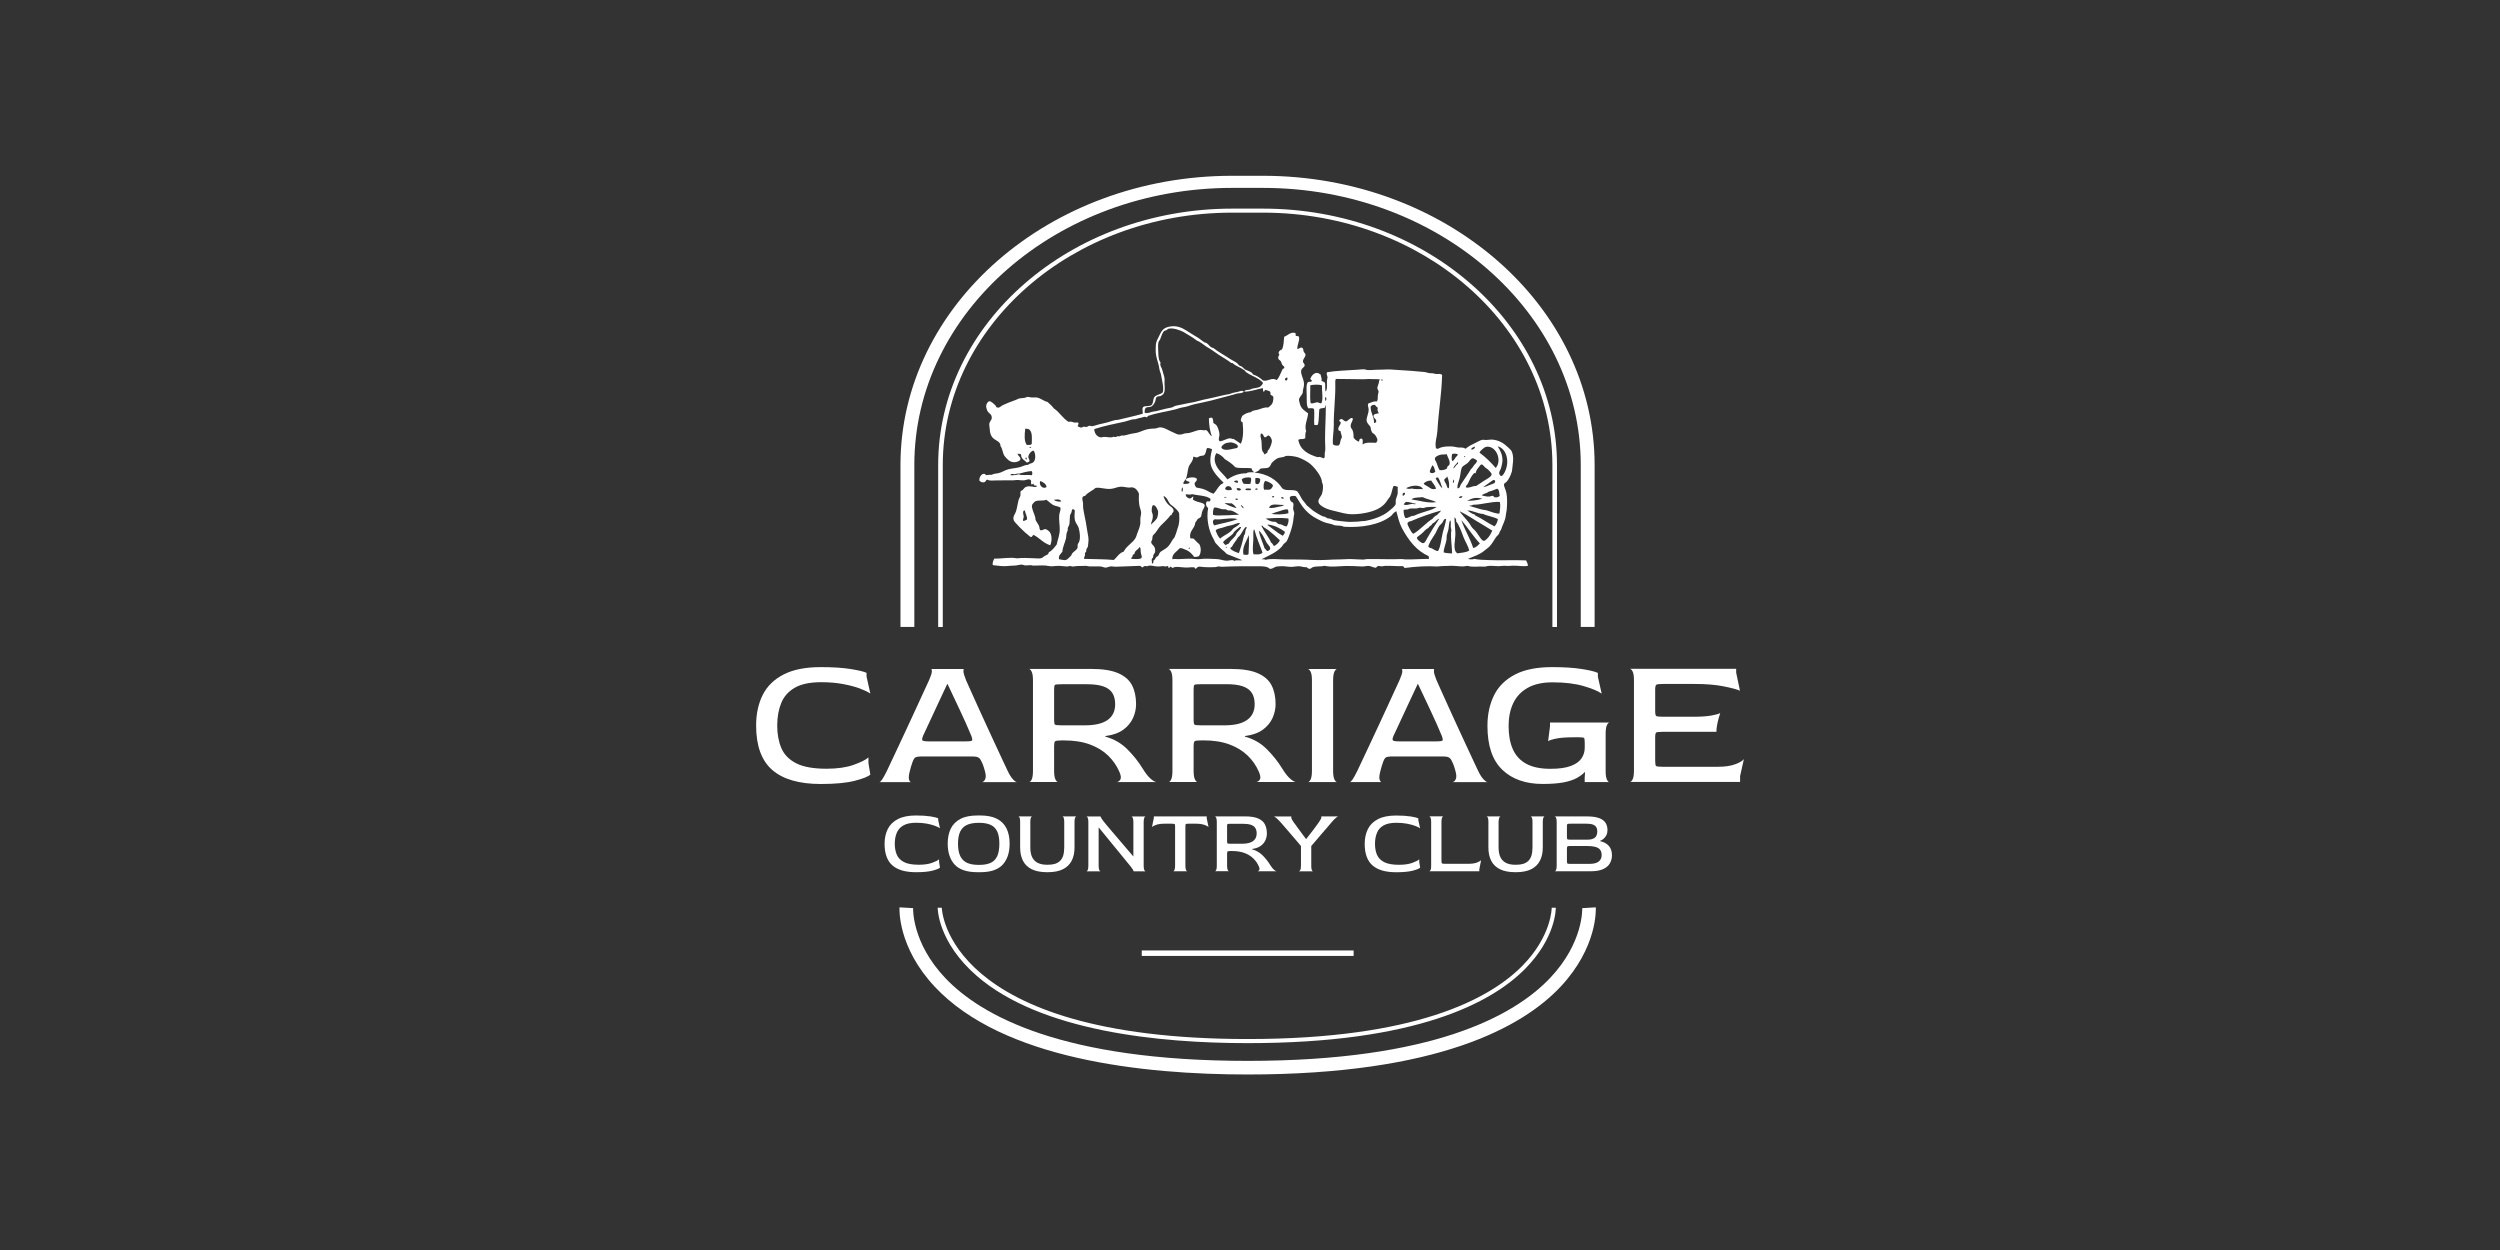 <?xml version="1.0" encoding="UTF-8"?> <!-- Generator: Adobe Illustrator 16.0.3, SVG Export Plug-In . SVG Version: 6.00 Build 0) --> <svg xmlns="http://www.w3.org/2000/svg" xmlns:xlink="http://www.w3.org/1999/xlink" version="1.1" id="Layer_1" x="0px" y="0px" width="612px" height="306px" viewBox="0 0 612 306" xml:space="preserve"><rect x="0" y="0" width="612" height="306" fill="#333333" stroke="none"/> <rect y="0.034" fill="none" width="612" height="306"></rect> <g> <path fill="#FFFFFF" d="M387.332,222.314c0,0.09,0.344,8.447-7.883,17.115c-8.777,9.254-28.744,20.275-74.019,20.275 s-65.24-11.021-74.019-20.275c-8.226-8.668-7.883-17.025-7.883-17.115l-3.328-0.197c-0.022,0.387-0.486,9.738,8.668,19.479 c16.661,17.723,50.823,21.438,76.551,21.438c46.611,0,67.352-11.664,76.562-21.438c9.152-9.729,8.689-19.082,8.666-19.479 L387.332,222.314z"></path> <path fill="#FFFFFF" d="M229.544,222.215c0,0.344,0.11,8.48,9.596,16.705c15.7,13.588,44.721,16.441,66.302,16.441 c41.316,0,59.757-9.906,67.949-18.23c7.484-7.596,7.475-14.627,7.463-14.926l-0.994,0.01c0,0.066-0.012,6.955-7.22,14.252 c-8.071,8.158-26.28,17.889-67.198,17.889c-73.93,0-74.893-31.83-74.893-32.15L229.544,222.215z"></path> <path fill="#FFFFFF" d="M256.752,135.184c-0.088,0.641-0.619,0.675-1.083,0.95c-0.222,0.133-0.376,0.354-0.542,0.421 c-0.631,0.276-1.338,0.11-2.156,0.099c-1.492-0.032-2.742-0.154-4.024,0.033c-1.626-0.364-3.638,0.111-5.528,0.055 c-0.231,0.4-0.53,0.974-0.375,1.604c0.719,0.11,1.459,0.144,2.067,0.221c1.038,0.122,2.067-0.11,3.161-0.11 c0.653,0,1.316-0.255,1.901-0.243c0.244,0.011,0.466,0.166,0.709,0.188c0.497,0.045,1.083-0.077,1.657-0.032 c0.111,0.011,0.244,0.088,0.354,0.088c0.995,0.021,2.102-0.099,3.117-0.011c0.531,0.044,1.02,0.211,1.516,0.176 c0.586-0.032,1.359-0.132,2.057-0.088c0.652,0.033,1.371,0.178,1.913,0.123c0.144-0.024,0.243-0.112,0.397-0.112 c0.243,0,0.453,0.123,0.708,0.145c0.31,0.011,0.63-0.11,0.95-0.122c0.387-0.012,0.785-0.033,1.15-0.022 c0.398,0.011,0.808-0.044,1.205-0.021c0.266,0.011,0.574,0.122,0.862,0.134c0.796,0.043,1.824-0.035,2.509,0 c0.543,0.021,0.896,0.242,1.261,0.286c0.466,0.044,0.853-0.232,1.306-0.286c0.408-0.046,0.828,0.088,1.26,0.076 c1.979-0.065,4.111-0.166,5.98-0.221c0.266,0.066,0.32,0.353,0.608,0.397c0.211-0.277,0.686-0.486,1.106-0.277 c0.763-0.431,1.713,0.057,2.719,0.046c0.608,0,1.25-0.211,1.857,0.011c0.166-0.032,0.255-0.155,0.498-0.11 c0.198,0.011,0.11,0.331,0.21,0.465c0.321,0.065,0.165-0.344,0.441-0.321c0.31-0.011,0.277,0.343,0.608,0.298 c0.277-0.265,0.841-0.265,1.404-0.232c0.841,0.056,1.758,0.21,2.566,0.111c0.408-0.056,0.807-0.045,1.258-0.022 c0.156,0.044,0.112,0.299,0.256,0.354c0.331-0.032,0.42-0.397,0.696-0.475c0.365-0.11,0.995,0.044,1.515,0.066 c0.784,0.043,1.868,0.066,2.721,0c0.253-0.022,0.484-0.154,0.695-0.165c0.31-0.012,0.664,0.099,0.906,0.088 c2.975-0.145,6.291-0.145,9.1-0.134c1.006,0.011,2.001,0.046,2.576,0.619c0.707,0.089,1.061-0.376,1.504-0.497 c0.42-0.111,0.939-0.101,1.304-0.122c0.708-0.066,1.57,0.155,2.421,0.155c0.697,0,1.394-0.177,2.014-0.145 c0.629,0.035,1.082,0.288,1.812,0.222c0.177,0.222,0.508,0.432,0.818,0.398c0.198-0.022,0.365-0.266,0.641-0.377 c0.906-0.342,2.066-0.099,2.864-0.364c1.701,0.398,3.56,0.078,5.428,0.044c1.204-0.021,2.543,0.077,3.825,0.134 c0.598,0.021,1.184-0.2,1.703-0.134c0.563,0.066,1.094,0.464,1.669,0.432c0.177-0.111,0.31-0.365,0.542-0.421 c0.232-0.055,0.531,0.09,0.852,0.09c0.275,0,0.564-0.111,0.807-0.122c1.449-0.056,3.129,0.122,4.422,0.066 c0.166,0.122,0.254,0.32,0.41,0.454c2.808-0.365,5.307-0.521,8.037-0.365c1.072-0.134,2.166-0.123,3.262-0.166 c0.973-0.045,2.111,0.177,3.118,0.145c0.364-0.012,0.718-0.156,1.05-0.123c0.21,0.011,0.408,0.123,0.607,0.145 c0.708,0.066,1.527,0.044,2.267,0.011c0.466-0.021,0.874,0.033,1.306,0.022c0.254-0.012,0.508-0.145,0.752-0.167 c0.917-0.088,1.713,0.045,2.564,0.056c0.597,0,1.227-0.144,1.758-0.088c0.629,0.077,1.094-0.012,1.713-0.034 c1.305-0.055,2.51,0.267,3.727,0.034c0.055-0.453-0.266-0.94-0.432-1.327c-2.896-0.133-6.047,0.045-9.098-0.078 c-1.229-0.044-2.488-0.066-3.572-0.287c-0.553,0.199-1.26,0.111-1.559-0.021c1.57-0.664,2.863-1.028,3.992-1.979 c0.463-0.397,1.005-0.752,1.337-1.105c0.529-0.574,1.028-1.448,1.515-2.188c0.221-0.332,0.564-0.543,0.74-0.842 c0.177-0.309,0.199-0.717,0.486-0.938c0.354-1.261,1.062-2.179,1.194-3.627c0.056-0.586,0.188-0.917,0.22-1.337 c0.123-1.404,0.155-2.887-0.076-4.113c-0.122-0.652-0.663-1.669-0.597-2.101c0.055-0.287,0.453-0.431,0.642-0.63 c0.497-0.531,1.051-1.626,1.26-2.443c0.011-0.022,0.044-0.11,0.044-0.1c0.155-1.604,0.608-3.417-0.044-4.887 c-0.154-0.354-0.586-0.686-0.973-1.062c-0.962-0.928-2.09-1.647-3.66-1.823c-0.52-0.057-1.094,0.077-1.658,0.088 c-0.332,0-0.652-0.088-0.961-0.033c-0.453,0.078-0.963,0.42-1.449,0.641c-1.105,0.531-1.812,0.875-2.631,1.548 c-0.531-0.409-1.029-0.286-1.715-0.32c-0.441-0.021-0.895-0.199-1.314-0.232c-1.072-0.088-2.344-0.021-3.106,0.267 c-0.409,0.154-0.72,0.519-1.106,0.077c-0.276-1.427,0.299-2.786,0.376-4.168c0.243-4.544,1.04-9,1.15-13.698 c-0.42-0.41-0.95-0.2-1.46-0.232c-0.287-0.022-0.574-0.154-0.861-0.188c-0.267-0.032-0.576,0.022-0.852-0.032 c-0.443-0.09-0.853-0.255-1.316-0.288c-0.939-0.056-1.868-0.177-2.818-0.254c-0.785-0.056-1.592-0.089-2.422-0.155 c-0.994-0.076-2.123-0.155-2.973-0.199c-0.842-0.044-1.638,0.077-2.566,0.056c-1.084-0.034-2.289,0.177-3.173,0.067 c-0.144-0.024-0.298-0.134-0.453-0.145c-0.563-0.045-1.306,0.043-1.913,0.088c-2.675,0.188-5.074,0.232-7.33,0.608 c-0.287,0.387,0.045,0.795,0.078,1.183c0.021,0.287-0.111,0.53-0.133,0.829c-0.067,0.896,0.188,1.991-0.299,2.73 c-0.254-0.52-0.021-1.548-0.188-2.155c-0.199-0.288-0.652-0.288-0.863-0.542c0.189-0.52-0.154-0.906-0.176-1.437 c-0.311-0.145-0.521-0.433-0.863-0.443c-0.807-0.033-1.447,0.773-1.68,1.427c0,0.31,0.387,0.211,0.363,0.553 c-0.187,0.365-0.574,0.088-0.906,0.276c-0.573,0.331-0.354,2.312-0.342,3.35c0.012,1.227-0.077,2.543,0.408,3.074 c0.619-0.022,0.929-0.122,1.36,0.121c0.21,1.161-0.032,2.543,0.077,3.903c0.332,0.132,0.541,0.077,0.906-0.022 c0.256-1.139,0.211-2.631,0.332-3.759c0.298-0.354,0.874-0.232,1.306-0.387c0.177-0.144,0.12-0.52,0.286-0.675 c0.023,2.875-0.198,5.827-0.188,8.59c0,0.863,0.1,1.759,0.045,2.565c-0.023,0.242-0.122,0.486-0.133,0.72 c-0.033,0.441,0.166,0.895-0.232,1.182c-0.476-0.11-0.874-0.497-1.514-0.276c-2.234-0.708-4.214-1.67-4.711-4.223 c0.464-0.432,1.105-0.011,1.703-0.442c0.066-0.63-0.067-1.238,0.221-1.703c-0.52-1.415,0.376-2.919,0.475-4.377 c-0.729-0.531-1.646-1.085-1.956-2.123c-0.089-0.31-0.276-0.963-0.276-1.128c0.012-0.72,0.707-1.128,0.918-1.77 c-0.011-0.884,0.376-1.481,0.309-2.321c-0.088-1.106-0.785-2.101-0.707-3.019c0.066-0.785,0.884-0.818,0.873-1.459 c0-0.243-0.387-0.53-0.42-0.863c-0.055-0.596,0.674-1.139,0.619-1.701c-0.033-0.31-0.309-0.433-0.42-0.664 c-0.144-0.331-0.078-0.652-0.21-0.818c-0.454-0.574-0.829,0.066-1.36,0.133c-0.077-1.149,0.631-2.001,0.398-2.985 c-0.122-0.255-0.597-0.132-0.808-0.287c-0.011-0.231,0.011-0.498-0.066-0.663c-1.193-0.343-1.868,0.629-2.752,0.928 c-0.11,1.096-0.11,2.277-0.542,3.096c-0.52,0.178-1.127,0.72-0.631,1.294c-0.177,0.298-0.331,0.498-0.287,0.829 c0.056,0.442,0.376,0.432,0.619,0.763c0.177,0.243,0.199,0.607,0.365,0.863c0.198,0.31,0.597,0.441,0.52,0.763 c-0.033,0.232-0.409,0.133-0.443,0.364c-0.475,0.895-0.762,1.979-1.459,2.653c-1.027-0.807-2.134,0.343-3.217,0.11 c-0.177-0.032-0.42-0.309-0.607-0.453c-0.52-0.397-1.195-0.84-1.824-0.994c-0.211-0.155-0.31-0.409-0.51-0.553 c-0.463-0.321-1.094-0.465-1.568-0.741c-0.244-0.144-0.443-0.464-0.719-0.653c-0.267-0.176-0.608-0.231-0.809-0.397 c-0.144-0.122-0.209-0.332-0.365-0.453c-0.496-0.397-1.259-0.719-1.734-1.04c-1.359-0.917-2.919-1.735-4.124-2.697 c-0.851-0.143-1.072-0.852-1.636-1.204c-0.167-0.1-0.343-0.077-0.554-0.199c-0.52-0.288-1.028-0.784-1.625-1.149 c-1.018-0.619-1.924-1.161-2.897-1.792c-0.994-0.641-2.242-1.149-3.691-0.95c-1.626,0.221-2.188,0.862-2.73,2.057 c-0.256,0.552-0.652,1.227-0.818,1.768c-0.178,0.576-0.144,1.228-0.166,1.803c-0.066,1.968,0.697,3.14,0.896,4.766 c0.065,0.509,0.332,1.005,0.431,1.536c0.123,0.619,0.243,1.238,0.332,1.792c0.145,0.84,0.321,1.968,0,2.52 c-0.543,0.409-1.548,0.531-1.945,1.018c-0.442,0.542-0.211,1.481-0.764,2.022c-0.564,0.376-1.691,0.066-2.057,0.51 c-0.286,0.354-0.01,1.005-0.064,1.592c-1.937,0.563-4.258,1.04-6.159,1.515c-0.144,0.033-0.298-0.021-0.454,0.011 c-0.852,0.177-1.824,0.586-2.797,0.773c-0.918,0.178-1.824,0.442-2.553,0.664c-0.41,0.133-0.709,0.077-1.062-0.032 c-0.276,0.021-0.498,0.309-0.852,0.319c-0.177,0.011-0.353-0.122-0.553-0.088c-0.221,0.032-0.387,0.21-0.598,0.222 c-0.309,0.011-0.607-0.189-0.861-0.288c-0.066-0.432,0.276-0.453,0.134-0.829c-0.244-0.288-0.565-0.056-0.864-0.088 c-0.475-0.057-0.872-0.399-1.514-0.178c-1.449-0.852-2.232-2.41-3.638-3.316c-0.431-0.607-0.995-1.073-1.536-1.57 c-0.906-0.188-1.625-0.906-2.587-1.083c-0.365-0.066-0.929,0.021-1.405-0.023c-0.342-0.021-0.674-0.165-0.961-0.132 c-0.21,0.022-0.398,0.177-0.597,0.222c-0.487,0.089-0.974,0.065-1.46,0.177c-0.984,0.496-2.111,0.795-3.096,1.249 c-0.332,0.154-0.708,0.298-0.951,0.431c-0.52,0.288-0.762,0.763-1.447,0.443c-0.066-0.123-0.2-0.387-0.31-0.51 c-0.243-0.253-1.04-0.961-1.382-0.95c-0.41,0.022-0.819,0.641-0.83,1.194c-0.012,0.276,0.154,0.84,0.276,1.127 c0.21,0.464,0.885,0.797,1.028,1.261c0.287,0.929-0.375,1.149-0.52,1.857c-0.066,0.321,0.045,0.817,0.078,1.238 c0.055,0.962,0.21,1.582,0.597,2.09c0.675,0.917,2.089,0.95,2.056,2.223c0.531,0.652,0.498,1.746,1.006,2.442 c0.244,0.343,0.653,0.752,0.973,1.006c0.686,0.553,1.814,0.752,2.82-0.011c0.343-0.696-0.609-1.117-0.631-1.581 c0.155,0,0.686,0.022,0.863,0.188c-0.012,1.171,0.884,1.36,1.393,1.979c0.265-0.066,0.52-0.122,0.652-0.32 c0.1-0.421-0.275-0.696-0.275-1.072c0.01-0.586,0.74-1.569,1.325-1.515c0.465,0.675,0.575,2.233-0.099,2.83 c-0.398,0.354-0.918,0.232-1.25,0.641c-0.752-0.032-1.383,0.376-2.045,0.553c-0.93,0.255-1.891,0.287-2.809,0.521 c-0.852,0.209-1.604,0.785-2.499,0.972c-0.563,0.123-1.083,0.066-1.603,0.398c-0.331-0.055-0.873,0.022-1.36,0.077 c-0.63-0.939-1.757,0.266-1.636,1.316c0.266,0.354,0.818,0.564,1.26,0.387c0.344-0.133,0.344-0.53,0.643-0.63 c0.65,0.408,1.492,0.188,2.52,0.21c1.26,0.022,2.433-0.066,3.616-0.022c0.485,0.022,0.983-0.109,1.403-0.077 c0.575,0.033,1.072,0.133,1.614,0.066c0.53-0.066,1.238-0.563,1.614,0.122c-0.056,0.299-0.044,0.63,0.066,0.872 c0.265,0.166,0.299-0.264,0.553-0.109c-0.021,0.586,0.52,0.31,0.818,0.496c-0.211,0.443-0.741,0.222-1.051,0.179 c-0.896-0.122-1.416-0.167-1.957,0.243c-0.221,0.176-0.342,0.442-0.485,0.574c-0.167,0.145-0.399,0.11-0.499,0.321 c-0.132,0.299,0.012,0.686-0.077,1.083c-0.065,0.32-0.319,0.629-0.431,1.04c-0.266,0.928-0.376,2.144-0.697,2.939 c-0.221,0.564-0.541,0.896-0.574,1.449c-0.045,0.718,0.342,0.984,0.674,1.371c0.688,0.784,1.195,1.248,1.891,1.912 c0.289,0.277,0.598,0.563,0.874,0.752c0.222,0.165,0.63,0.651,0.862,0.651c0.354-0.01,0.31-0.42,0.642-0.53 c1.448,0.752,2.398,2.034,4.067,2.543c0.42-0.918,0.498-2.454-0.165-3.294c-0.198-0.244-0.708-0.607-0.974-0.653 c-0.42-0.066-0.816,0.387-1.203,0.277c-0.332-0.089-0.244-0.62-0.365-0.973c-0.211-0.554-0.664-1.051-0.886-1.571 c-0.021-0.906-0.485-1.69-0.696-2.398c-0.11-0.354-0.242-0.829-0.176-1.183c0.055-0.267,0.596-0.84,0.784-0.94 c0.718-0.388,1.957-0.033,2.709-0.409c0.718,0.454,1.205,1.16,2.089,1.448c0.477,0.123,0.962,0.232,1.36,0.432 c0.177,0.598-0.198,1.217-0.265,1.802c-0.145,1.205,0.154,2.511,0.121,3.704c-0.033,1.337-0.543,2.498-0.74,3.56 C258.145,133.968,257.626,134.752,256.752,135.184z M323.496,98.689c-0.354,0.165-0.543-0.144-0.906-0.188 c-0.619-0.066-1.193,0.432-1.759,0.188c-0.222-1.382-0.021-2.963-0.077-4.368c0.818-0.198,2.211-0.209,2.863,0 C323.562,95.835,323.972,97.594,323.496,98.689z M279.206,136.742c-0.397,0.167-1.724,0.123-2.311,0.046 c0.033-0.397,0.453-0.42,0.387-0.929c0.111-0.122,0.298-0.188,0.442-0.267c0.044-0.884,0.896-0.961,1.172-1.613 c0.055,0,0.1,0,0.154,0c0.244,0.232,0.122,0.74,0.232,1.382C279.383,135.968,279.77,136.51,279.206,136.742z M282.17,125.886 c-0.035-0.222-0.189-0.387-0.211-0.608c-0.056-0.464,0-1.515,0.32-1.603c0.598-0.154,1.205,1.183,1.238,1.613 c0.023,0.354-0.077,0.952-0.177,1.283c-0.222,0.741-1.116,1.359-1.624,1.88C281.926,127.412,282.346,127.091,282.17,125.886z M285.797,133.934c-0.499,0.465-1.15,0.741-1.638,1.106c-0.354,0.265-0.376,0.641-0.63,0.995c-0.122,0.165-0.41,0.242-0.542,0.42 c-0.21,0.275-0.255,0.651-0.642,0.785c0.057,0.432-0.011,0.729-0.387,0.729c0.133-0.376-0.077-0.708-0.021-1.028 c0.043-0.232,0.265-0.32,0.342-0.52c0.045-0.11-0.011-0.31,0.045-0.465c0.1-0.332,0.397-0.574,0.441-0.829 c0.078-0.508-0.022-0.917-0.177-1.227c-0.198-0.409-0.751-0.697-0.773-1.173c-0.011-0.232,0.188-0.43,0.243-0.619 c0.076-0.299,0.012-0.64,0.133-0.928c0.122-0.288,0.476-0.499,0.686-0.785c0.398-0.542,0.785-1.204,1.271-1.725 c0.763-0.797,1.703-1.581,2.365-2.509c0.057-0.067,0.178-0.067,0.299-0.057c0.011-0.497,0.464-0.641,0.486-1.039 c0.033-0.795-1.006-1.16-1.492-1.769c-0.52-0.653-0.818-1.216-0.996-1.88c0.963,0.299,1.117,1.448,1.748,2.079 c0.166,0.166,0.42,0.275,0.608,0.453c0.542,0.476,1.139,0.929,1.492,1.669c0.044,1.095,0.121,1.791-0.144,2.985 c-0.066,0.288-0.222,0.686-0.332,1.04c-0.199,0.64-0.365,1.281-0.619,1.812c-0.133,0.288-0.409,0.487-0.541,0.729 C286.714,132.741,286.293,133.47,285.797,133.934z M302.201,137.318c-0.484-0.453-1.337,0.011-2.11-0.066 c-0.862-0.077-1.437-0.387-2.478-0.408c-1.249-0.034-2.619-0.156-3.869,0.021c-0.441,0.066-0.686,0.021-1.161-0.021 c-1.325-0.134-2.818-0.034-4.122,0.032c-0.477,0.022-0.94-0.109-1.461,0.033c-0.188-1.283,1.139-1.924,1.814-2.708 c0.43-0.056,0.607,0.032,0.961,0.187c0.432,0.189,0.906,0.344,1.316,0.643c0.408,0.299,0.961,0.861,1.238,1.314 c0.442,0,0.818-0.066,1.148-0.176c0.564-0.72,0.631-2.135,0.089-2.985c-0.542-0.388-0.929-0.939-1.438-1.361 c-0.299,0.024-0.563,0.013-0.751-0.088c-0.332-1.846,1.116-2.277,1.238-3.824c0.222-0.31,0.465-0.586,0.63-0.94 c0.397-0.043,0.552-0.331,0.796-0.531c0.1-0.431,0.111-0.729,0.233-1.139c0.274-0.895,1.281-1.701,0.011-2.154 c-0.675-0.243-1.691-0.333-2.277-0.886c0.011-0.253,0.154-0.387,0.088-0.719c-0.321,0.111-0.409,0.466-0.796,0.477 c-0.476,0.021-1.095-0.477-1.028-0.963c0.043-0.011,0.043-0.055,0.1-0.055c0.432,0,1.084,0.188,1.403-0.033 c1.415,0.354,3.472,0.288,4.545,1.139c0.043,0.299-0.056,0.453-0.133,0.618c-0.2,0.101-0.409-0.043-0.708,0.012 c-0.477,0.387-0.188,1.438,0.275,1.593c-0.53,2.841,0.222,5.782,1.35,7.684c0.176,0.299,0.288,0.718,0.465,0.917 c0.365,0.376,0.719,0.797,1.084,1.16c0.518,0.532,1.15,0.907,1.635,1.515c1.283,0.499,2.533,1.019,3.803,1.515 C303.507,137.307,302.678,136.986,302.201,137.318z M289.389,119.375c0.056,0,0.1,0,0.154,0c0.033,0.309,0.057,0.796-0.132,1.027 C289.123,120.17,289.277,119.639,289.389,119.375z M296.642,114.5c0.64,1.47,1.891,2.664,2.886,3.647 c-0.178,0.287-0.51,0.31-0.742,0.531c-0.674,0.618-1.071,1.547-1.713,2.189c-0.74-0.2-1.316-0.653-1.979-0.941 c-0.741-0.32-1.394-0.431-2.179-0.573c-0.198-0.035-0.519-0.686-0.475-1.019c0.065-0.397,0.696-0.574,0.529-1.094 c-0.197-0.62-2.509-0.409-2.664,0.154c0.022,0.542,0.763,0.31,0.917,0.696c-0.131,0.464-1.127,0.32-1.502,0.387 c-0.145-0.52,0.398-0.851,0.585-1.237c0.376-0.829,0.387-1.968,0.653-2.843c0.275-0.906,1.127-1.413,1.16-2.597 c0.254-0.057,0.531,0.199,0.808,0.188c0.299-0.012,0.597-0.287,0.95-0.376c0.377-0.1,0.643-0.022,0.852-0.166 c0.574-0.397,0.432-1.238,0.774-1.769c0.497-0.011,0.874,0.122,1.216,0.288C296.343,111.47,296.023,113.094,296.642,114.5z M300.113,133.449c-0.333-0.145-0.53-0.421-0.72-0.708c0.653-0.862,1.692-1.293,2.421-2.058c0.101-0.099,0.134-0.286,0.244-0.408 c0.364-0.42,1.028-0.95,1.437-1.261c0.023-0.021,0.243,0.012,0.354-0.011c-0.188,0.62-0.708,0.963-1.083,1.46 c-0.133,0.188-0.167,0.431-0.288,0.62c-0.342,0.507-1.051,1.061-1.426,1.568c-0.1,0.133-0.1,0.287-0.199,0.365 C300.633,133.216,300.279,133.183,300.113,133.449z M300.378,133.902c-0.067,0.109-0.165,0.21-0.299,0.265 C300.058,133.968,300.234,133.792,300.378,133.902z M299.184,129.204c0.676-0.178,1.096-0.433,1.957-0.554 c0.862-0.121,1.715-0.719,2.399-0.608c-0.222,0.586-1.128,0.94-1.68,1.371c-0.741,1.128-2.189,1.548-3.173,2.434 c-0.531-0.488-0.809-1.24-1.096-1.98C297.902,129.413,298.576,129.358,299.184,129.204z M297.26,128.617 c-0.396-0.376-0.541-1.404,0.166-1.493c1.682,0.189,3.737-0.53,5.527-0.055C301.196,127.798,299.229,128.053,297.26,128.617z M301.583,133.835c0.397-0.862,1.051-1.448,1.471-2.288c0.873-0.62,1.128-1.847,1.913-2.555c0.032,0,0.066,0,0.099,0 c0.299,0.176-0.055,0.464-0.133,0.719c-0.144,0.453-0.043,1.018-0.375,1.294c-0.354,1.536-0.774,3.006-1.272,4.4 c-0.84-0.277-1.646-0.565-2.078-1.096C301.163,133.99,301.439,133.979,301.583,133.835z M303.751,123.609 c0.364,0.133,0.573,0.442,0.718,0.807C304.192,124.393,303.85,123.996,303.751,123.609z M302.722,119.562 c0.288-0.143,1.017-0.1,1.062,0.343C303.463,120.214,302.733,120.148,302.722,119.562z M303.021,122.336 c-0.211,0.134-0.521-0.021-0.652-0.144C302.479,121.983,303.076,121.96,303.021,122.336z M302.082,117.937 c0.098-0.31,0.74-0.42,0.949-0.177c0,0.133,0.012,0.276,0.012,0.408C302.588,118.236,302.401,118.014,302.082,117.937z M302.711,124.405c-1.095-0.287-2.09-0.687-2.941-1.228c0.477-0.11,1.217,0.144,1.715,0.022 C301.959,123.521,302.412,123.885,302.711,124.405z M299.902,119.672c0.199-1.027,1.614-0.808,1.67,0.222 C301.02,120.003,300.234,120.159,299.902,119.672z M300.246,121.883c-0.311-0.088-0.531-0.055-0.663-0.242 C299.881,121.641,300.213,121.608,300.246,121.883z M299.947,124.66c0.254,0.032,0.465,0.242,0.707,0.298 c0.166,0.032,0.344-0.034,0.498-0.011c0.763,0.089,1.525,0.685,2.178,1.038c-1.47,0.122-3.217,0.179-4.875,0.2 c-0.498,0.011-1.04,0.033-1.515-0.178c-0.022-0.519-0.011-1.415,0.319-1.759c0.709-0.076,1.339,0.333,2.024,0.422 C299.506,124.704,299.737,124.625,299.947,124.66z M290.98,134.399c0.011-0.209,0.066-0.376,0.299-0.365 C291.279,134.244,291.125,134.487,290.98,134.399z M305.642,135.649c-0.311,0.287-0.786,0.176-1.251,0.121 c-0.375-1.924,0.809-3.295,1.316-4.81C305.796,132.288,305.729,134.322,305.642,135.649z M306.094,120.015 c-0.397-0.089-1.238,0.155-1.217-0.286c0.299-0.255,0.962-0.155,1.361-0.078C306.271,119.838,306.149,119.894,306.094,120.015z M306.116,118.423c-0.597,0.144-0.983,0-1.613,0.033c-0.277-0.265-0.433-0.664-0.521-1.117c0.465-0.475,1.625-0.562,2.2-0.397 C306.404,117.35,306.193,117.982,306.116,118.423z M305.111,115.87c-1.914-0.034-3.406,0.696-4.645,1.48 c-1.006-1.438-2.887-2.541-3.107-4.72c-0.066-0.642,0.133-1.294,0.421-1.703c0.861,0.287,1.525,0.796,2.034,1.449 c0.939,0.585,1.869,1.193,2.598,2c1.095,0.365,2.688,0.057,3.98,0.277c0.11,0.431,0.275,0.784,0.674,0.907 C306.492,115.737,305.607,115.417,305.111,115.87z M299.007,109.513c-0.021-0.365,0.773-0.886,0.786-0.886 c0.387-0.198,0.861-0.288,1.348-0.331c0.52-0.056,1.791,0.387,1.88,0.885c0.1,0.553-0.487,0.553-0.938,0.63 c-0.433,0.078-1.383,0.387-2.112,0.299C299.57,110.065,299.029,109.866,299.007,109.513z M306.846,135.681 c-0.375-1.438,0.055-2.984-0.033-4.521c-0.021-0.52-0.021-1.007,0.122-1.548c0.065,0.022,0.077,0.089,0.155,0.1 c0.508,2.012,1.325,3.692,1.968,5.562C308.57,135.847,307.609,135.737,306.846,135.681z M307.299,117.063 c0.453-0.154,1.073-0.055,1.217,0.287c-0.021,0.72-0.387,1.493-1.139,1.051C307.222,117.993,307.343,117.606,307.299,117.063z M314.364,123.598c-0.299,0.31-0.819,0.331-1.294,0.442c-0.797,0.176-1.56,0.441-2.41,0.254 C311.146,123,313.025,123.708,314.364,123.598z M313.578,121.917c0.145-0.343,0.686-0.309,0.664,0.188 C313.965,122.105,313.767,122.017,313.578,121.917z M313.502,128.351c-0.145-0.033-0.311,0.012-0.453-0.044 c-0.332-0.121-0.521-0.453-0.818-0.552c-0.221-0.079-0.442,0-0.652-0.034c-0.643-0.11-1.228-0.441-1.726-0.784 c1.936-0.123,3.692-0.232,5.528-0.011c0.199,0.618-0.11,1.425-0.365,1.912C314.452,128.937,314.01,128.473,313.502,128.351z M314.54,130.176c-0.021,0.485-0.31,0.707-0.53,0.983c-1.348-0.74-2.443-1.735-3.67-2.599c0-0.055,0-0.099,0-0.155 C311.953,128.561,313.412,129.335,314.54,130.176z M311.234,125.82c0.477-0.21,0.974-0.408,1.504-0.542 c0.874-0.221,1.659-0.675,2.499-0.563c0.155,0.198,0.177,0.542,0.165,0.917C314.143,126.007,312.297,125.963,311.234,125.82z M311.356,121.708c-0.044-0.267,0.63-0.442,0.554-0.011C311.732,121.74,311.533,121.795,311.356,121.708z M311.025,119.761 c-0.442,0.254-1.029,0.033-1.56,0.133c-0.265-0.563-0.165-1.803,0.267-2.168c0.541,0.066,1.855,0.697,1.879,1.139 C311.621,119.097,311.268,119.617,311.025,119.761z M309.334,129.048c0.363,0.276,0.816,0.475,1.172,0.752 c0.983,0.773,1.922,1.603,2.808,2.465c-0.288,0.652-0.818,1.083-1.427,1.415c-0.275-0.254-0.363-0.695-0.717-0.862 c-0.676-1.503-1.692-2.642-2.39-4.113c0.033,0,0.066,0,0.101,0C309.156,128.627,309.179,128.926,309.334,129.048z M309.952,132.641 c0.255,0.498,0.642,0.808,0.829,1.117c0.377,0.629,0.023,1.039-0.585,1.139c-0.244-0.178-0.354-0.498-0.62-0.653 c-0.464-1.459-1.105-2.73-1.438-4.345C308.914,130.452,309.455,131.657,309.952,132.641z M307.852,119.828 c-0.199,0.066-0.42,0.133-0.553,0.011c-0.077-0.31,0.376-0.31,0.553-0.211C307.852,119.683,307.852,119.75,307.852,119.828z M352.043,134.886c-0.575,0.032-1.162-0.465-1.527-0.643c-0.297-0.132-0.807-0.144-0.861-0.496 c-0.022-0.123,0.443-1.106,0.574-1.35c0.256-0.464,0.752-1.106,1.129-1.77c0.363-0.651,0.618-1.348,0.972-1.868 c0.155-0.242,0.476-0.432,0.741-0.785c0.32-0.441,0.31-0.939,0.885-0.939c0.043-0.011,0.043,0.022,0.055,0.056 c-0.133,1.128-0.574,2.233-0.84,3.36C352.793,131.966,352.762,133.614,352.043,134.886z M347.619,124.284 c0.232-0.011,0.465,0.099,0.707,0.088c0.322-0.021,0.631-0.188,0.952-0.222c0.829-0.077,1.647-0.099,2.411-0.044 c-0.576,0.431-1.36,0.708-2.102,0.918c-1.205,0.353-2.432,0.764-3.494,1.249c-0.896-0.021-1.16,0.575-2.045,0.553 c-0.332-0.453-0.464-1.326-0.442-1.99c0.31-0.121,0.675-0.066,1.005-0.121c0.123-0.022,0.232-0.133,0.355-0.167 c0.586-0.143,1.349-0.011,1.912-0.088C347.11,124.416,347.354,124.294,347.619,124.284z M345.519,122.259 c0.53-0.552,1.891-0.442,2.709-0.562c1.028,0.507,2.366,0.707,3.396,1.216C349.488,123.277,347.398,122.481,345.519,122.259z M351.456,117.164c0.077-0.211,0.265-0.31,0.597-0.267c0.498,0.73,0.709,1.759,1.051,2.653 C352.375,118.942,351.988,117.97,351.456,117.164z M345.464,127.555c2.332-1.027,4.677-1.835,7.241-2.565 c0.078,0.255-0.674,0.72-0.884,1.051c-0.464,0.243-0.862,0.542-1.139,0.952c-1.726,1.083-2.93,2.664-4.711,3.69 c-0.453-0.309-0.685-0.883-1.038-1.515C344.457,128.263,344.225,127.788,345.464,127.555z M347.543,131.016 c0.629-0.465,0.962-0.863,1.48-1.359c0.188-0.189,0.486-0.288,0.697-0.477c0.199-0.188,0.243-0.453,0.597-0.53 c0.121-0.177,0.265-0.343,0.388-0.519c0.629-0.222,0.872-0.818,1.438-1.106c0.055,0,0.099,0,0.154,0 c-1.006,1.504-1.99,3.051-2.931,4.742c-0.397,0.719-0.651,1.537-1.437,1.051c-0.243-0.154-1.084-0.774-1.072-1.105 C346.857,131.47,347.232,131.238,347.543,131.016z M353.568,117.428c0.076-0.388,0.563-0.275,0.585-0.729c0.056,0,0.1,0,0.155,0 c0.354,0.84,0.575,1.867,0.354,2.818c-0.42,0.056-0.442-0.553-0.619-0.963C353.866,118.158,353.49,117.803,353.568,117.428z M355.801,118.257c-0.354-0.221,0-0.63,0.078-0.873C356.121,117.661,355.846,117.97,355.801,118.257z M356.774,135.46 c-1.282-0.796-0.433-3.228-0.499-5.086c-0.055-1.438-0.242-2.608-0.22-3.747c0.231,0.198,0.575,0.64,0.364,0.973 c0.797,0.906,1.305,2.487,1.836,3.87c0.453,1.16,1.149,2.177,1.414,3.261C359.029,135.284,357.791,135.262,356.774,135.46z M360.633,134.145c-0.785-2.477-2.08-4.4-2.896-6.832c1.58,1.823,2.863,3.979,4.533,5.715 C361.804,133.493,361.417,134.011,360.633,134.145z M364.203,131.712c-0.188,0.199-0.674,0.664-0.896,0.686 c-0.464,0.056-0.851-0.631-1.183-1.106c-0.354-0.519-0.641-0.96-0.93-1.314c-0.22-0.266-0.53-0.465-0.773-0.752 c-0.275-0.32-0.453-0.752-0.719-1.117c-0.773-1.05-1.613-1.846-2.32-2.83c0-0.056,0.066-0.044,0.098-0.056 c1.836,0.896,3.462,2.08,5.242,3.085c0.873,0.498,1.702,1.072,2.598,1.592C365.055,130.497,364.656,131.226,364.203,131.712z M357.172,121.873c0.045-0.354,0.541-0.53,0.852-0.32C357.935,121.873,357.414,122.006,357.172,121.873z M364.337,120.402 c0.651-0.154,1.47-0.476,2.144-0.763c0.057-0.012,0.088,0.012,0.101,0.044c0.486,0.232,0.409,1.072,0.541,1.681 c-0.044,0-0.033,0.066-0.044,0.101c-0.309,0.177-0.674,0.387-1.149,0.275c-0.231-0.055-0.31-0.31-0.465-0.354 c-0.266-0.077-0.454,0.121-0.853,0.166c-0.629,0.078-1.281-0.166-1.867-0.276C363.064,120.8,363.949,120.833,364.337,120.402z M363.109,119.241c0.553-0.464,1.724-1.183,2.289-1.635c0.441-0.365,0.906,0.232,0.408,0.663c-0.154,0.132-0.718,0.275-1.195,0.486 C364.137,118.954,363.74,119.153,363.109,119.241z M362.854,122.073c-1.105,0.43-2.454,0.485-3.715,0.541 C360.224,121.996,361.296,121.641,362.854,122.073z M365.852,128.849c-1.637-0.784-2.997-1.856-4.621-2.631 c-0.167,0.011-0.123-0.178-0.211-0.255c-0.741-0.188-1.249-0.63-1.824-0.995c1.271-0.066,2.422,0.784,3.891,0.852 c1.096,0.53,2.555,0.674,3.594,1.261C366.625,127.7,366.282,128.441,365.852,128.849z M367.057,125.742 c-1.084-0.011-2.08-0.497-3.129-0.807c-0.41-0.121-0.896-0.11-1.316-0.231c-0.829-0.244-1.957-0.564-2.93-0.863 c0.21-0.165,0.674-0.021,0.896-0.275c2.245-0.012,4.345-0.818,6.579-0.697C367.377,123.708,367.199,124.769,367.057,125.742z M368.56,115.118c-0.167,0.419-0.642,1.459-1.084,1.415c-0.165-0.022-0.431-0.376-0.464-0.608c-0.078-0.497,0.287-0.84,0.432-1.294 c0.133-0.419,0.375-1.459,0.364-1.956c-0.022-1.537-0.585-2.444-1.172-3.416C368.715,109.8,369.543,112.708,368.56,115.118z M362.787,110.043c0.344-0.288,0.709-0.664,1.251-0.697c2.299-0.121,3.715,3.428,2.112,5.208c-1.184-1.372-2.467-2.653-3.948-3.727 C362.258,110.551,362.523,110.265,362.787,110.043z M362.645,113.703c0.344-0.044,0.631,0.476,0.873,0.695 c0.199,0.189,0.575,0.376,0.764,0.555c0.242,0.22,0.851,0.861,0.873,1.115c0.055,0.607-1.371,1.306-1.879,1.637 c-0.709,0.453-1.295,0.886-1.936,1.272c-0.906-0.078-1.713,0.64-2.51,0.309c0.033-0.376,0.232-0.575,0.443-0.785 c0.453-0.95,0.861-1.935,1.559-2.653c0.166-0.089,0.188,0.012,0.398-0.012c0.143-0.618,0.287-0.883,0.729-1.402 C362.147,114.211,362.424,113.725,362.645,113.703z M361.063,109.302c0.065,0.42-0.42,0.829-0.895,0.741 C360.169,109.513,360.742,109.535,361.063,109.302z M358.687,111.613c0.011,0.188-0.089,0.276-0.243,0.31 C358.355,111.756,358.477,111.625,358.687,111.613z M357.282,117.196c0.276-0.939,0.276-2.243,0.652-2.841 c0.222-0.354,0.862-0.597,1.382-1.05c0.387-0.344,0.709-1.062,1.184-1.106c0.42-0.032,0.773,0.398,1.061,0.498 c0.033,0.541-0.441,0.84-0.686,1.149c-0.265,0.332-0.441,0.741-0.783,0.995c-0.797,1.327-1.704,2.564-2.544,3.858 c-0.122,0.409-0.231,0.851-0.784,0.84C356.707,118.755,357.072,117.926,357.282,117.196z M356.918,113.558 c-0.52,0.244-0.686,0.84-1.139,1.15c0.109-0.785,0.773-1.017,1.072-1.614C356.973,113.15,356.885,113.415,356.918,113.558z M355.459,111.171c0.354-0.211,1.061-0.1,1.403,0.021c0.022,0.343-0.31,0.497-0.486,0.729c-0.266,0.343-0.454,0.873-0.841,0.939 C355.26,112.508,355.392,111.625,355.459,111.171z M354.961,127.368c0.299,0.121,0.188,0.995,0.176,1.382 c-0.01,0.387,0.155,0.763,0.167,1.072c0.011,0.177-0.077,0.331-0.089,0.521c-0.078,1.636,0.232,3.504,0.256,5.141 c-0.608-0.066-1.537-0.034-2.068-0.267c0.022-0.983,0.508-1.979,0.696-3.051c0.066-0.387,0-0.808,0.077-1.184 c0.111-0.541,0.365-1.026,0.42-1.547C354.695,128.606,354.729,127.998,354.961,127.368z M352.396,111.381 c0.652-0.199,1.182-0.078,1.802-0.188c0.044,0.541,0.874,1.592,0.652,2.454c-0.101,0.387-0.708,0.442-0.585,0.983 c-0.389,0.354-1.151,0.565-1.848,0.454c-0.332-0.53-0.553-1.228-0.785-1.892c-0.122-0.331-0.42-0.596-0.375-0.972 C351.312,111.823,352.01,111.502,352.396,111.381z M350.639,113.891c0.475,0.275,0.552,0.983,0.729,1.58 c-0.354,0.42-1.26,0.521-1.359-0.022C349.975,115.217,350.572,114.079,350.639,113.891z M350.361,117.638 c0.376,0.675,0.951,1.149,1.194,1.979c-1.071,0.41-1.515-0.253-2.179-0.618c-0.342-0.199-0.752-0.331-0.861-0.652 C348.946,117.937,349.488,117.638,350.361,117.638z M348.338,119.74c-0.816-0.057-2.022,0.077-2.764-0.155 c-0.387,0.155-1.084,0.099-1.359-0.077C345.299,118.854,347.719,118.446,348.338,119.74z M346.592,123.321 c-0.244,0.299-0.553,0-0.852,0.022c-0.542,0.022-1.492,0.508-2.112,0.143c0.122-0.264,0.354-0.431,0.542-0.629 C345.177,122.89,345.762,123.189,346.592,123.321z M343.982,120.755c-0.066,0.321-0.254,0.531-0.541,0.631 C343.143,121.033,343.606,120.314,343.982,120.755z M349.753,136.157c-0.021,0.276,0.046,0.442,0.067,0.663 c-1.869-0.011-3.727,0.166-5.827,0.122c-0.299-0.011-0.608-0.099-0.907-0.088c-2.597,0.121-5.682-0.045-8.445,0.011 c-0.311,0.011-0.631,0.121-0.951,0.121c-1.172,0-2.355-0.143-3.527-0.132c-0.686,0-1.359,0.099-2.056,0.088 c-2.179-0.011-4.479,0.277-6.833,0.133c-2.066-0.122-4.379-0.122-6.788-0.122c-1.548,0-3.294-0.276-4.676,0.088 c-0.277-0.209-0.664-0.077-1.007-0.132c1.725-0.862,3.66-1.646,4.975-3.084c0.166-0.189,0.267-0.432,0.443-0.631 c0.231-0.266,0.563-0.409,0.74-0.686c0.287-0.442,0.553-1.217,0.773-1.812c0.453-1.206,0.84-2.609,0.974-4.235 c0.021-0.275,0.144-0.574,0.132-0.829c-0.022-0.31-0.266-0.719-0.275-1.172c-0.012-0.431,0.176-0.928,0.021-1.282 c-0.121-0.287-0.354-0.21-0.563-0.454c-0.222-0.253-0.298-0.596-0.267-1.016c0.222-0.354,1.029-0.387,1.461-0.232 c0.752,1.116,1.348,2.267,2.222,3.239c0.829,0.929,1.69,1.625,2.907,2.255c0.398,0.21,0.764,0.398,1.173,0.597 c0.829,0.398,1.558,0.542,2.576,0.773c0.198,0.045,0.408,0.211,0.608,0.244c0.729,0.133,1.602,0,2.266,0.365 c4.223,0.287,8.811-0.453,11.564-2.643c0.398-0.409,0.708-0.917,1.283-1.161c0.408,1.472,0.718,2.92,1.381,4.136 C344.801,132.244,346.702,134.808,349.753,136.157z M338.521,93.094c-0.167,0.077-0.443,0.088-0.453-0.144 C338.311,92.961,338.488,92.806,338.521,93.094z M326.514,104.029c-0.055-3.251,0.432-6.679,0.365-9.982 c0-0.365-0.055-0.73,0.077-1.128c0.022-0.045,0.056-0.09,0.045-0.156c1.891,0.055,4.312,0.012,6.589,0.079 c0.729,0.021,1.449-0.112,2.057-0.046c0.662,0.078,1.559-0.099,2.267,0.166c-0.089,0.122-0.277,0.122-0.354,0.267 c0.111,0.651-0.441,1.227-0.365,1.912c0.022,0.198,0.221,0.365,0.267,0.563c0.065,0.332-0.167,0.796-0.177,1.238 c-0.013,0.486,0.033,0.929-0.223,1.338c-0.85-0.121-1.437,0.287-2.1,0.497c-0.244,0.499,0.055,0.862,0.078,1.382 c0.055,1.019-0.564,2.002-0.499,2.786c0.066,0.72,0.675,1.062,0.983,1.626c0.035,0.542,0.178,1.049,0.477,1.426 c0.11,0.133,0.287,0.133,0.409,0.243c0.331,0.299,0.773,1.116,0.784,1.426c0.012,0.333-0.197,0.421-0.287,0.73 c-1.105,0.022-2.51-0.243-3.361,0.432c0.057-0.686,0.222-1.659-0.53-1.427c-0.32,0.099-0.177,0.442-0.387,0.729 c-0.542-0.232-1.005-0.542-1.282-1.05c0.043-0.94-0.1-1.803-0.598-2.301c-0.408-1.027,0.465-1.515,0.409-2.32 c-0.343-0.555-1.271,0.651-1.592,0.696c-0.441,0.066-0.719-0.409-1.116-0.598c-0.232,0.077-0.51,0.11-0.598,0.32 c-0.021,0.321,0.255,0.321,0.365,0.509c0.021,0.652-0.808,1.206-0.575,1.813c0.111,0.266,0.265,0.266,0.563,0.397 c-0.065,0.477,0.311,0.929,0.276,1.438c-0.011,0.232-0.177,0.32-0.243,0.52c-0.176,0.531-0.132,1.228-0.574,1.504 c-0.574,0.067-1.018,0.011-1.359-0.276C326.149,107.201,326.536,105.631,326.514,104.029z M336.862,103.366 c-0.177,0.032-0.354,0.254-0.498,0.166c0.056-1.548-0.896-2.455-0.829-3.992c0.199-0.31,0.542-0.475,1.096-0.431 c0.099,0.354,0.408,0.508,0.662,0.708c-0.176,0.562-0.022,1.017,0.276,1.325c-0.64,0.2-1.349,0.134-1.337,0.752 C336.232,102.425,337.105,102.58,336.862,103.366z M324.436,98.113c-0.033-0.309-0.122-0.695,0.033-0.928 C324.767,97.251,324.789,98.102,324.436,98.113z M315.183,92.487c0.011,0.319-0.056,0.541-0.243,0.674 C314.209,93.15,314.674,92.254,315.183,92.487z M312.684,112.221c0.453-0.244,0.818-0.188,1.504-0.343 c0.243-0.056,0.32-0.211,0.651-0.266c0.299-0.055,0.862-0.022,1.306,0.022c1.193,0.133,1.867,0.342,2.885,0.861 c0.906,0.465,1.604,0.875,2.289,1.604c0.806,0.841,1.856,2.123,2.232,3.45c0.045,0.165,0.022,0.343,0.066,0.508 c0.045,0.188,0.178,0.365,0.211,0.564c0.121,0.785-0.033,1.68-0.211,2.267c-0.188,0.618-0.906,1.184-0.873,1.869 c0.044,0.695,0.752,1.104,1.283,1.414c0.816,0.465,1.702,0.696,2.885,0.973c1.194,0.277,2.543,0.73,4.035,0.741 c1.416,0.011,2.886-0.188,4.113-0.497c2.167-0.543,3.67-1.394,4.666-3.074c0.165-0.276,0.408-0.498,0.541-0.73 c0.443-0.773,0.486-1.746,0.852-2.586c0.375-0.122,0.73,0.088,1.061,0.188c-0.077,0.554,0.023,1.073-0.021,1.548 c-0.056,0.553-0.354,1.051-0.476,1.659c-0.065,0.319,0.044,0.695-0.033,1.027c-0.122,0.498-1.271,1.383-1.824,1.836 c-1.36,1.104-3.638,1.912-5.595,2.267c-0.309,0.054-0.773,0.011-1.105,0.077c-0.695,0.132-1.337,0.1-2.266,0.144 c-0.808,0.044-1.592-0.067-2.466-0.155c-0.641-0.065-1.35-0.154-1.912-0.265c-0.255-0.057-0.476-0.266-0.763-0.343 c-0.232-0.066-0.498-0.022-0.708-0.09c-0.21-0.077-0.398-0.253-0.608-0.354c-0.232-0.1-0.497-0.088-0.707-0.188 c-0.719-0.343-1.404-0.784-2.035-1.194c-0.675-0.441-1.183-1.027-1.791-1.459c-0.342-0.63-0.895-1.039-1.238-1.669 c-0.343-0.619-0.652-1.262-1.094-1.78c-1.128-0.586-2.731,0.077-3.637-0.697c-1.427-2.188-3.649-3.537-6.811-3.869 c0.497-0.254,1.17-0.331,1.337-0.907c0.884-0.286,1.636-0.021,2.2-0.397c0.388-0.253,0.497-0.796,0.686-1.039 C311.611,112.985,312.164,112.508,312.684,112.221z M308.703,106.129c0.564-0.045,0.607,0.84,0.917,0.906 c0.365,0.077,0.598-0.42,0.853-0.431c0.375-0.012,0.816,0.751,0.873,1.161c0.088,0.586-0.376,1.701-0.664,2.166 c-0.099,0.155-0.275,0.287-0.342,0.421c-0.066,0.132-0.033,0.331-0.089,0.408c-0.155,0.21-0.542,0.354-0.697,0.53 c-0.043-0.364-0.452-0.618-0.573-1.016c-0.178-0.587-0.066-1.593-0.2-2.466C308.682,107.158,308.394,106.616,308.703,106.129z M275.403,103.2c0.651-0.145,1.238-0.431,2.001-0.554c0.166-0.032,0.331,0.022,0.498-0.011c0.441-0.088,0.641-0.254,1.249-0.332 c0.552-0.065,0.974-0.476,1.559-0.132c0.243,0,0.167-0.31,0.343-0.365c2.123-0.719,4.434-1.028,6.61-1.569 c0.73-0.177,1.194-0.431,2.102-0.553c0.896-0.122,1.726-0.521,2.597-0.719c1.383-0.31,2.755-0.564,4.104-0.907 c1.746-0.441,3.537-0.961,5.252-1.393c0.387-0.1,0.762-0.243,1.148-0.331c0.542-0.123,1.16,0.032,1.604-0.442 c-0.331-0.409-0.895-0.123-1.26-0.021c-0.465,0.131-0.907,0.187-1.349,0.286c-0.321,0.065-0.62,0.255-0.952,0.321 c-0.508,0.099-0.994,0.155-1.504,0.287c-1.591,0.42-3.25,0.74-5.008,1.128c-0.652,0.143-1.492,0.431-2.154,0.553 c-1.02,0.198-1.958,0.342-2.908,0.574c-0.564,0.133-1.162,0.188-1.648,0.344c-0.275,0.088-0.519,0.299-0.796,0.376 c-0.442,0.12-0.94,0.187-1.403,0.286c-0.818,0.178-1.559,0.421-2.455,0.62c-0.343,0.077-0.707,0.077-1.051,0.177 c-0.496,0.144-1.049,0.42-1.758,0.242c-0.066-0.485,0.023-1.104,0.377-1.293c0.365-0.188,0.829-0.044,1.205-0.232 c0.442-0.209,0.818-0.829,0.984-1.249c0.165-0.441,0.088-0.895,0.432-1.139c0.287-0.21,0.629-0.11,0.905-0.221 c1.172-0.465,1.038-1.626,0.95-2.997c-0.031-0.485,0.057-0.961-0.021-1.437c-0.1-0.619-0.32-1.039-0.486-1.791 c-0.11-0.53-0.486-1.039-0.531-1.426c-0.021-0.188,0.067-0.365,0.045-0.52c-0.045-0.232-0.243-0.387-0.31-0.608 c-0.188-0.653-0.243-1.725-0.255-2.621c-0.01-0.629-0.065-1.348,0.111-1.856c0.077-0.221,0.287-0.388,0.387-0.631 c0.277-0.663,0.432-1.459,0.962-2.023c0.408-0.1,0.74-0.286,0.995-0.53c1.282-0.31,2.775,0.321,3.781,0.796 c1.039,0.696,2.221,1.238,3.161,2.045c0.907,0.365,1.614,0.94,2.345,1.493c1.072,0.586,2.057,1.315,3.051,2.001 c1.006,0.685,2.102,1.238,3.051,2.002c0.123,0.011,0.189,0.077,0.355,0.043c0.662,0.697,2.021,1.096,2.896,1.747 c0.077,0.056,0.265,0.354,0.464,0.509c0.741,0.587,2.156,1.106,3.053,1.69c0.275,0.179,1.006,0.72,1.027,0.907 c0.033,0.311-0.586,0.94-0.885,1.051c-0.773,0.287-1.702,0.21-2.256,0.607c-0.396,0.066-1.303,0.011-1.447,0.488 c1.471,0.055,3.096-0.587,4.556-0.864c0.12,0.222,0,0.697,0.165,0.875c0.344,0.032,0.199-0.41,0.498-0.422 c0.42,0.112,0.852,0.211,1.161,0.443c0.099,0.188,0.011,0.575,0.109,0.773c0.587,0.255,0.752,0.354,0.63,1.217 c-0.121,0.773-0.231,0.982-0.674,1.404c-0.242,0.231-0.452,0.397-0.596,0.475c-0.864-0.145-1.726,0.299-2.411,0.509 c-0.63,0.188-1.382,0.122-1.747,0.598c-0.84,0.12-1.56,0.431-2.145,0.917c-0.232,0.575-0.729,1.305,0.077,1.592 c0.198,1.835,0.198,3.992-0.454,5.251c-0.597-0.387-1.15-0.84-1.779-1.193c-0.31,0.089-0.453-0.121-0.763-0.132 c-0.874-0.056-1.613,0.65-2.598,0.718c-0.487-0.365-0.078-1.028-0.078-1.647c0-0.651-0.387-1.879-0.751-2.3 c-0.232-0.265-0.531-0.31-0.764-0.597c0.012-0.486-0.076-0.862-0.221-1.184c-0.277-0.11-0.674-0.021-0.852,0.122 c0.022,1.482,0.244,3.194,0.74,4.356c-0.686-0.287-0.795-1.184-1.438-1.515c-0.496,0.166-0.928-0.022-1.359-0.022 c-0.696,0-1.725,0.487-2.654,0.719c-0.375,0.099-0.762,0.056-1.104,0.121c-0.486,0.09-0.906,0.389-1.658,0.288 c-0.398-0.055-0.841-0.365-1.316-0.542c-0.885-0.32-2.078-1.227-3.195-1.216c-0.365,0-0.764,0.266-1.15,0.276 c-0.641,0.021-1.447,0.066-2.156,0.254c-0.807,0.2-1.568,0.631-2.398,0.818c-0.442,0.099-0.906,0.155-1.349,0.232 c-0.773,0.133-1.547,0.541-2.399,0.409c-0.21,0.154-0.619,0.299-0.95,0.177c-0.188,0.011-0.188,0.221-0.398,0.21 c-0.21,0.022-0.354-0.044-0.509-0.088c-0.707,0.364-1.602,0.022-2.41,0.044c-0.254,0.011-0.497,0.144-0.752,0.121 c-0.961-0.1-1.592-1.018-1.603-2.022C270.25,104.228,273.093,103.73,275.403,103.2z M265.641,121.386 c0.642-0.862,1.78-1.238,2.576-1.956c1.271-0.178,2.255,0.397,3.825,0.231c0.696-0.077,1.349-0.409,2.155-0.509 c0.686-0.077,1.449,0.178,2.168,0.211c0.265,0.011,0.53-0.089,0.752-0.067c0.873,0.1,1.349,0.741,1.691,1.515 c-0.044,0.929-0.044,1.869,0.1,2.83c0.088,0.632,0.397,1.184,0.432,1.792c0.033,0.497-0.145,0.928-0.178,1.393 c-0.045,0.498,0.044,0.995-0.021,1.438c-0.133,0.84-0.488,1.636-0.764,2.377c-0.111,0.31-0.21,0.686-0.332,0.929 c-0.641,1.304-2.244,1.979-2.951,3.449c-1.14,0.365-1.625,1.359-2.422,2.057c-2.377-0.221-4.71-0.166-7.297-0.266 c-0.043-0.354,0.177-0.598,0.232-0.929c0.021-0.133-0.044-0.343-0.011-0.464c0.032-0.144,0.253-0.267,0.299-0.421 c0.044-0.166,0-0.32,0.044-0.464c0.089-0.288,0.321-0.521,0.387-0.773c0.055-0.243,0.022-0.554,0.089-0.874 c0.177-1.006-0.077-1.825-0.255-2.929c-0.11-0.686-0.232-1.416-0.342-2.102c-0.211-1.282-0.521-2.311-0.675-3.638 c-0.034-0.298,0.021-0.818-0.021-1.128C265.021,122.36,264.592,121.486,265.641,121.386z M251.29,112.52 c-0.154,0.022-0.133-0.133-0.255-0.155c-0.021-0.188,0.057-0.287,0.09-0.409C251.346,111.966,251.379,112.365,251.29,112.52z M251.986,109.58c0-0.222,0.321-0.123,0.442-0.211C252.496,109.612,252.119,109.678,251.986,109.58z M252.572,108.694 c-0.287,0.288-0.719,0.232-1.205,0.232c-0.707-0.896-0.563-2.653-0.375-4.003c0.033,0.046,0.509,0.022,0.707,0.089 C252.826,105.433,252.584,107.279,252.572,108.694z M252.518,116.345c-1.193-0.222-2.211,0.165-3.174-0.243 c-0.607,0.209-1.348,0.265-1.956,0.243c-0.167-0.299,0.642-0.454,0.852-0.222c0.354-0.077,0.817-0.254,1.249-0.176 c0.973-0.244,1.746-0.521,3.008-0.631C252.783,115.482,252.794,116.179,252.518,116.345z M250.527,127.544 c-0.254-0.299,0.078-0.618,0.078-1.029c0-0.541-0.41-1.237,0.121-1.592c0.044,0.023,0.077,0.056,0.155,0.045 c0.12,0.773,0.597,1.404,0.542,2.2C251.136,127.313,250.882,127.478,250.527,127.544z M254.662,117.749 c0.697,0.255,1.449,0.729,1.537,1.46C255.37,119.894,254.198,118.766,254.662,117.749z M257.968,122.36 c0.685-0.111,1.647-0.266,1.813,0.431C258.986,122.846,258.389,122.691,257.968,122.36z M260.068,135.062 c0.088-1.248,0.664-2.244,0.896-3.306c0.088-0.387,0.044-0.796,0.132-1.183c0.067-0.277,0.222-0.509,0.288-0.773 c0.033-0.133-0.033-0.267-0.012-0.41c0.088-0.408,0.376-0.795,0.432-1.193c0.099-0.763,0.044-1.438,0.166-2.212 c0.365-0.287,0.319-0.961,0.575-1.348c0.31-0.034,0.387,0.177,0.563,0.298c-0.045,0.829-0.145,1.714,0.045,2.466 c0.187,0.719,0.695,1.149,0.884,1.779c0.332,1.062,0.486,2.565,0.121,3.494c-0.077,0.198-0.276,0.377-0.343,0.63 c-0.055,0.232,0.033,0.531-0.033,0.773c-0.178,0.598-0.994,0.952-1.326,1.416c-0.09,0.122-0.145,0.397-0.244,0.521 c-0.121,0.154-0.431,0.397-0.641,0.629c-0.707,0.785-1.293,0.397-2.312,0.255C259.029,136.003,259.715,135.571,260.068,135.062z"></path> <path fill="#FFFFFF" d="M223.828,113.835c0-37.402,34.902-67.839,77.811-67.839h7.518c42.908,0,77.811,30.437,77.811,67.839v39.646 h3.395v-39.646c0-39.038-36.428-70.802-81.205-70.802h-7.518c-44.776,0-81.205,31.764-81.205,70.802v39.646h3.395V113.835z"></path> <path fill="#FFFFFF" d="M381.152,153.482v-39.646c0-34.604-32.295-62.765-71.985-62.765h-7.518 c-39.69,0-71.984,28.16-71.984,62.765v39.646h1.128v-39.646c0-34.063,31.785-61.78,70.856-61.78h7.518 c39.071,0,70.858,27.717,70.858,61.78v39.646H381.152z"></path> <path fill="#FFFFFF" d="M194.553,168.363c1.568-0.906,3.725-1.361,6.455-1.361c1.936,0,3.704,0.145,5.307,0.443 c1.604,0.299,2.975,0.652,4.137,1.082c1.148,0.434,2.021,0.852,2.607,1.25l-0.928-4.156v-0.918 c-0.675-0.311-1.979-0.619-3.926-0.93c-1.934-0.309-4.366-0.463-7.285-0.463c-3.725,0-6.754,0.596-9.088,1.801 c-2.333,1.195-4.047,2.865-5.119,5.01c-1.072,2.133-1.613,4.631-1.613,7.494c0,4.953,1.315,8.58,3.946,10.869 c2.632,2.289,6.589,3.438,11.885,3.438c3.538,0,6.313-0.266,8.325-0.785c2.012-0.518,3.283-1.027,3.803-1.525l-0.464-2.818v-1.383 c-0.642,0.588-1.857,1.195-3.626,1.824c-1.769,0.631-3.98,0.951-6.622,0.951c-3.261,0-5.76-0.453-7.496-1.359 c-1.735-0.906-2.94-2.156-3.595-3.738c-0.662-1.58-0.994-3.404-0.994-5.473c0-2.055,0.321-3.891,0.973-5.494 C191.877,170.518,192.992,169.27,194.553,168.363z"></path> <path fill="#FFFFFF" d="M222.522,190.805c-0.121-0.43-0.044-1.148,0.232-2.166c0.066-0.309,0.154-0.641,0.276-1.018 c0.122-0.365,0.243-0.74,0.365-1.105c0.155-0.43,0.311-0.74,0.486-0.928c0.166-0.188,0.421-0.299,0.763-0.342 c0.344-0.047,0.797-0.068,1.382-0.068h11.809c0.519,0,0.928,0.033,1.227,0.09c0.287,0.066,0.531,0.188,0.719,0.365 c0.188,0.188,0.365,0.496,0.553,0.928c0.121,0.211,0.266,0.553,0.42,1.018c0.155,0.465,0.266,0.818,0.32,1.061 c0.277,0.951,0.31,1.648,0.111,2.078c-0.199,0.432-0.453,0.676-0.764,0.742h8.535c-0.209,0-0.531-0.211-0.949-0.643 c-0.422-0.43-0.875-1.15-1.36-2.166c-0.243-0.498-0.63-1.305-1.15-2.443c-0.519-1.139-1.139-2.465-1.847-3.969 c-0.707-1.504-1.427-3.074-2.166-4.689c-0.74-1.613-1.449-3.172-2.146-4.688c-0.695-1.514-1.282-2.818-1.778-3.947 c-0.499-1.127-0.853-1.912-1.062-2.375c-0.398-0.984-0.619-1.691-0.643-2.123c-0.031-0.432,0.012-0.643,0.145-0.643h-8.07 c0.154,0,0.21,0.221,0.188,0.643c-0.033,0.432-0.266,1.139-0.696,2.123c-0.222,0.463-0.587,1.26-1.106,2.398 c-0.519,1.139-1.127,2.465-1.824,3.969c-0.695,1.504-1.426,3.084-2.189,4.73c-0.773,1.648-1.502,3.219-2.21,4.734 c-0.707,1.504-1.327,2.818-1.846,3.924c-0.521,1.105-0.896,1.891-1.106,2.355c-0.498,1.016-0.896,1.736-1.193,2.166 c-0.311,0.432-0.52,0.643-0.642,0.643h7.749C222.811,191.459,222.645,191.236,222.522,190.805z M225.973,180.104 c0.74-1.602,1.403-3.039,2.012-4.311c0.597-1.283,1.238-2.643,1.912-4.113c0.676-1.459,1.338-2.863,1.98-4.223h0.088 c0.364,0.795,0.807,1.734,1.314,2.785c0.51,1.062,1.029,2.166,1.571,3.328c0.541,1.15,1.071,2.311,1.592,3.459 c0.521,1.15,0.983,2.225,1.382,3.207c0.188,0.52,0.231,0.863,0.144,1.018s-0.585,0.232-1.481,0.232h-9.275 c-0.896,0-1.382-0.111-1.448-0.32C225.695,180.943,225.763,180.59,225.973,180.104z"></path> <path fill="#FFFFFF" d="M258.277,181.486c0.155-0.156,0.709-0.232,1.658-0.232h0.51c2.465,0,4.588,0.332,6.367,0.994 c1.78,0.664,3.272,1.57,4.456,2.721c1.183,1.148,2.101,2.465,2.741,3.945c0.397,0.896,0.486,1.527,0.255,1.914 c-0.233,0.387-0.532,0.598-0.907,0.619h9.685c-0.31-0.033-0.751-0.287-1.337-0.785c-0.586-0.486-1.227-1.305-1.936-2.443 c-1.072-1.758-2.354-3.373-3.848-4.842c-1.492-1.471-3.271-2.488-5.328-3.041v-0.145c1.847-0.242,3.317-0.762,4.4-1.568 c1.094-0.797,1.88-1.76,2.377-2.865c0.498-1.104,0.74-2.232,0.74-3.371c0-1.812-0.331-3.361-0.994-4.643 c-0.664-1.271-1.791-2.256-3.395-2.951c-1.604-0.697-3.824-1.041-6.688-1.041h-15.125c0.21,0.033,0.432,0.254,0.642,0.676 c0.21,0.42,0.32,1.115,0.32,2.1v22.145c0,0.984-0.1,1.691-0.299,2.123c-0.198,0.432-0.408,0.641-0.618,0.641h7.054 c-0.211,0-0.432-0.209-0.642-0.641s-0.321-1.139-0.321-2.123v-6.047C258.045,182.027,258.122,181.641,258.277,181.486z M258.045,168.705c0-0.619,0.077-0.973,0.232-1.062c0.155-0.088,0.709-0.143,1.658-0.143h6.136c1.626,0,2.952,0.166,3.97,0.508 c1.018,0.344,1.758,0.875,2.232,1.592c0.477,0.721,0.719,1.66,0.719,2.799c0,1.691-0.618,2.973-1.846,3.848 c-1.227,0.873-3.072,1.314-5.539,1.314h-5.672c-0.949,0-1.503-0.055-1.658-0.166c-0.155-0.109-0.232-0.463-0.232-1.082V168.705z"></path> <path fill="#FFFFFF" d="M309.146,178.623c1.095-0.797,1.88-1.76,2.378-2.865c0.486-1.104,0.739-2.232,0.739-3.371 c0-1.812-0.331-3.361-0.995-4.643c-0.663-1.271-1.79-2.256-3.395-2.951c-1.602-0.697-3.824-1.041-6.688-1.041H286.05 c0.21,0.033,0.432,0.254,0.642,0.676c0.209,0.42,0.32,1.115,0.32,2.1v22.145c0,0.984-0.1,1.691-0.298,2.123 c-0.2,0.432-0.411,0.641-0.62,0.641h7.065c-0.211,0-0.433-0.209-0.642-0.641c-0.211-0.432-0.321-1.139-0.321-2.123v-6.047 c0-0.619,0.077-0.996,0.232-1.15c0.154-0.154,0.708-0.232,1.658-0.232h0.509c2.466,0,4.588,0.332,6.369,0.996 c1.779,0.662,3.271,1.57,4.455,2.719c1.184,1.15,2.1,2.465,2.742,3.947c0.396,0.896,0.486,1.525,0.253,1.912 c-0.231,0.387-0.53,0.598-0.896,0.619h9.686c-0.311-0.033-0.752-0.287-1.337-0.785c-0.587-0.484-1.228-1.305-1.937-2.443 c-1.071-1.756-2.365-3.373-3.846-4.842c-1.492-1.48-3.273-2.488-5.33-3.039v-0.145C306.58,179.949,308.051,179.43,309.146,178.623z M299.759,177.561h-5.672c-0.95,0-1.504-0.055-1.658-0.166c-0.155-0.109-0.232-0.463-0.232-1.082v-7.619 c0-0.619,0.077-0.973,0.232-1.061c0.154-0.088,0.708-0.145,1.658-0.145h6.136c1.627,0,2.952,0.166,3.97,0.51 c1.017,0.344,1.759,0.873,2.233,1.592s0.719,1.658,0.719,2.797c0,1.691-0.619,2.973-1.847,3.848 C304.061,177.131,302.213,177.561,299.759,177.561z"></path> <path fill="#FFFFFF" d="M320.843,190.805c-0.222,0.432-0.431,0.643-0.642,0.643h7.109c-0.211,0-0.432-0.211-0.641-0.643 c-0.211-0.43-0.322-1.139-0.322-2.121v-22.102c0-1.016,0.111-1.734,0.322-2.166c0.209-0.432,0.43-0.643,0.641-0.643h-7.109 c0.211,0.035,0.432,0.256,0.642,0.676s0.319,1.117,0.319,2.1v22.145C321.162,189.666,321.053,190.375,320.843,190.805z"></path> <path fill="#FFFFFF" d="M361.815,188.639c-0.243-0.498-0.63-1.305-1.15-2.443c-0.519-1.139-1.139-2.465-1.845-3.969 c-0.709-1.504-1.428-3.074-2.168-4.688s-1.449-3.174-2.145-4.688c-0.696-1.504-1.283-2.82-1.78-3.947 c-0.497-1.129-0.852-1.912-1.062-2.377c-0.398-0.984-0.619-1.691-0.641-2.123c-0.033-0.432,0.01-0.641,0.144-0.641h-8.071 c0.155,0,0.21,0.221,0.188,0.641c-0.033,0.432-0.267,1.139-0.696,2.123c-0.221,0.465-0.586,1.26-1.105,2.398 c-0.521,1.139-1.129,2.467-1.824,3.971c-0.697,1.502-1.427,3.084-2.189,4.73c-0.763,1.648-1.504,3.219-2.211,4.732 c-0.708,1.504-1.328,2.818-1.847,3.924c-0.521,1.105-0.896,1.891-1.105,2.355c-0.498,1.018-0.896,1.736-1.194,2.166 c-0.31,0.432-0.52,0.643-0.641,0.643h7.75c-0.211,0-0.387-0.211-0.51-0.643c-0.121-0.43-0.043-1.148,0.232-2.166 c0.066-0.309,0.154-0.641,0.277-1.018c0.121-0.365,0.242-0.74,0.365-1.105c0.154-0.43,0.32-0.74,0.485-0.928 s0.421-0.299,0.763-0.342c0.344-0.047,0.797-0.068,1.383-0.068h11.808c0.519,0,0.929,0.033,1.227,0.09 c0.288,0.066,0.53,0.188,0.719,0.365c0.188,0.188,0.365,0.496,0.554,0.928c0.121,0.211,0.266,0.553,0.42,1.018 s0.266,0.818,0.32,1.061c0.277,0.951,0.309,1.648,0.11,2.078c-0.198,0.432-0.454,0.676-0.763,0.742h8.535 c-0.21,0-0.531-0.211-0.951-0.643C362.756,190.375,362.303,189.656,361.815,188.639z M353.137,181.254 c-0.088,0.154-0.586,0.232-1.482,0.232h-9.274c-0.896,0-1.383-0.111-1.448-0.32c-0.077-0.211-0.012-0.564,0.209-1.062 c0.74-1.602,1.404-3.039,2.013-4.311c0.597-1.283,1.238-2.643,1.912-4.113c0.675-1.459,1.339-2.863,1.979-4.223h0.088 c0.365,0.795,0.807,1.734,1.316,2.785c0.508,1.062,1.027,2.166,1.569,3.328c0.542,1.15,1.073,2.311,1.593,3.459 c0.52,1.15,0.984,2.225,1.382,3.207C353.182,180.768,353.225,181.1,353.137,181.254z"></path> <path fill="#FFFFFF" d="M387.211,163.773c-1.925-0.309-4.345-0.463-7.264-0.463c-3.727,0-6.754,0.607-9.088,1.822 c-2.333,1.217-4.047,2.91-5.119,5.076c-1.072,2.168-1.613,4.666-1.613,7.496c0,4.83,1.205,8.402,3.626,10.725 c2.409,2.32,5.715,3.482,9.895,3.482c2.089,0,3.804-0.133,5.142-0.387c1.337-0.268,2.409-0.621,3.206-1.062 c0.795-0.441,1.448-0.928,1.934-1.447l0.089,0.088l-0.089,1.293v1.062h6.048c-0.221,0-0.42-0.211-0.619-0.643 c-0.199-0.43-0.299-1.139-0.299-2.123v-9.043c0-0.984,0.1-1.68,0.299-2.102c0.199-0.418,0.408-0.639,0.619-0.674h-14.539v0.93 l-0.463,3.648c0.275-0.211,0.928-0.432,1.957-0.643c1.027-0.209,2.41-0.32,4.135-0.32h1.48c0.709,0,1.117,0.057,1.227,0.166 c0.111,0.111,0.166,0.52,0.166,1.229v1.193c0,0.928-0.264,1.781-0.784,2.564c-0.521,0.785-1.403,1.404-2.632,1.869 c-1.227,0.465-2.896,0.695-4.985,0.695c-2.433,0-4.401-0.408-5.903-1.227c-1.504-0.818-2.609-2.012-3.295-3.57 c-0.696-1.57-1.04-3.461-1.04-5.672c0-2.123,0.376-3.98,1.128-5.584c0.752-1.602,1.936-2.854,3.527-3.76 c1.604-0.906,3.627-1.359,6.092-1.359c3.018,0,5.572,0.311,7.66,0.93c2.091,0.619,3.55,1.227,4.379,1.846l-0.928-4.156v-0.918 C390.45,164.381,389.135,164.084,387.211,163.773z"></path> <path fill="#FFFFFF" d="M424.768,187.09c-1.096,0.422-2.533,0.619-4.312,0.619h-13.423c-0.929,0-1.459-0.064-1.613-0.186 c-0.155-0.123-0.232-0.543-0.232-1.252v-5.725c0-0.709,0.089-1.117,0.254-1.229c0.167-0.109,0.697-0.166,1.592-0.166h13.146 c0-0.465,0.043-0.973,0.143-1.525c0.089-0.553,0.211-1.104,0.365-1.658c0.155-0.553,0.287-1.027,0.42-1.426 c-0.342,0.221-1.05,0.42-2.145,0.619c-1.095,0.197-2.531,0.299-4.312,0.299h-7.617c-0.895,0-1.425-0.066-1.592-0.189 c-0.165-0.121-0.254-0.52-0.254-1.193v-5.262c0-0.643,0.089-1.041,0.254-1.174c0.167-0.143,0.719-0.207,1.637-0.207h7.795 c2.74,0,5.074,0.186,7.009,0.572s3.294,0.742,4.058,1.084l-0.929-4.434v-0.928h-25.981c0.21,0.033,0.432,0.254,0.641,0.674 c0.211,0.42,0.321,1.117,0.321,2.1v22.146c0,0.984-0.11,1.691-0.321,2.123c-0.221,0.43-0.431,0.641-0.641,0.641h26.943v-1.426 l0.929-4.158C426.58,186.271,425.861,186.682,424.768,187.09z"></path> <path fill="#FFFFFF" d="M228.262,213.139c0.973-0.254,1.592-0.498,1.845-0.74l-0.22-1.371v-0.674 c-0.311,0.287-0.896,0.574-1.759,0.883c-0.861,0.311-1.935,0.453-3.216,0.453c-1.582,0-2.798-0.221-3.639-0.662 c-0.84-0.443-1.426-1.039-1.746-1.814c-0.32-0.773-0.487-1.658-0.487-2.652c0-1.006,0.155-1.891,0.476-2.664 c0.31-0.773,0.852-1.383,1.615-1.824c0.762-0.443,1.801-0.664,3.139-0.664c0.941,0,1.803,0.066,2.576,0.211 c0.773,0.143,1.447,0.32,2.001,0.529c0.563,0.211,0.985,0.41,1.26,0.609l-0.441-2.014v-0.441c-0.332-0.143-0.962-0.297-1.902-0.453 c-0.938-0.143-2.122-0.221-3.538-0.221c-1.801,0-3.271,0.287-4.41,0.873c-1.14,0.586-1.968,1.395-2.488,2.432 c-0.519,1.039-0.785,2.256-0.785,3.639c0,2.398,0.642,4.156,1.914,5.273c1.282,1.117,3.194,1.668,5.77,1.668 C225.938,213.514,227.288,213.393,228.262,213.139z"></path> <path fill="#FFFFFF" d="M239.992,213.514c2.509,0,4.333-0.617,5.461-1.846c1.139-1.227,1.703-2.951,1.703-5.162 c0-1.416-0.244-2.643-0.742-3.672c-0.497-1.027-1.26-1.824-2.321-2.375c-1.05-0.555-2.421-0.83-4.112-0.83h-0.697 c-1.713,0-3.105,0.275-4.18,0.84c-1.061,0.562-1.846,1.35-2.354,2.377c-0.496,1.029-0.752,2.244-0.752,3.66 c0,2.211,0.576,3.924,1.715,5.162c1.139,1.229,2.995,1.846,5.562,1.846H239.992L239.992,213.514z M235.072,209.578 c-0.365-0.762-0.554-1.779-0.554-3.061c0-1.24,0.188-2.234,0.554-2.975c0.365-0.742,0.917-1.283,1.658-1.615 c0.74-0.33,1.669-0.498,2.785-0.498h0.244c1.104,0,2.011,0.168,2.73,0.488c0.718,0.318,1.248,0.85,1.613,1.592 c0.354,0.74,0.541,1.746,0.541,3.008c0,1.293-0.176,2.32-0.53,3.082c-0.353,0.754-0.884,1.295-1.603,1.627 c-0.719,0.33-1.637,0.496-2.752,0.496h-0.244c-1.105,0-2.033-0.166-2.774-0.496C236,210.883,235.438,210.33,235.072,209.578z"></path> <path fill="#FFFFFF" d="M249.588,200.16c0.1,0.197,0.144,0.541,0.144,1.016v6.312c0,1.25,0.231,2.332,0.696,3.24 c0.465,0.906,1.183,1.592,2.145,2.066c0.974,0.477,2.211,0.719,3.715,0.719h0.222c1.492,0,2.72-0.242,3.681-0.719 c0.962-0.475,1.682-1.172,2.146-2.066c0.475-0.908,0.706-1.979,0.706-3.24v-6.289c0-0.477,0.046-0.818,0.144-1.018 c0.101-0.201,0.2-0.311,0.299-0.32h-3.404c0.1,0,0.199,0.098,0.298,0.299c0.101,0.197,0.144,0.541,0.144,1.016v6.27 c0,0.795-0.088,1.459-0.254,2c-0.178,0.543-0.431,0.984-0.774,1.305c-0.342,0.332-0.763,0.564-1.249,0.719 c-0.498,0.145-1.061,0.221-1.703,0.221h-0.242c-0.841,0-1.559-0.133-2.168-0.408c-0.607-0.275-1.083-0.73-1.414-1.348 c-0.332-0.621-0.498-1.449-0.498-2.5v-6.268c0-0.477,0.045-0.82,0.144-1.006c0.101-0.189,0.2-0.299,0.299-0.311h-3.405 C249.389,199.85,249.488,199.959,249.588,200.16z"></path> <path fill="#FFFFFF" d="M269.013,202.613c0.521,0.631,1.084,1.305,1.669,2.035c0.587,0.73,1.184,1.459,1.792,2.199 c0.608,0.73,1.171,1.426,1.714,2.09c0.541,0.662,1.018,1.248,1.447,1.77c0.42,0.52,0.752,0.916,0.973,1.193 c0.344,0.42,0.586,0.74,0.72,0.975c0.132,0.23,0.198,0.363,0.177,0.418h2.93c-0.1,0-0.211-0.1-0.309-0.309 c-0.101-0.211-0.155-0.553-0.155-1.029v-10.723c0-0.498,0.055-0.84,0.155-1.051c0.098-0.211,0.209-0.311,0.309-0.311h-3.45 c0.101,0.012,0.21,0.121,0.311,0.32c0.1,0.201,0.155,0.543,0.155,1.02v8.4h-0.045c-0.553-0.641-1.128-1.316-1.736-2.021 c-0.607-0.709-1.205-1.416-1.791-2.102c-0.586-0.697-1.139-1.338-1.646-1.924c-0.509-0.586-0.93-1.084-1.261-1.492 c-0.331-0.41-0.554-0.676-0.663-0.809c-0.344-0.43-0.575-0.762-0.707-0.984c-0.123-0.219-0.189-0.363-0.167-0.408h-3.471 c0.099,0.012,0.21,0.121,0.31,0.32c0.099,0.201,0.154,0.543,0.154,1.02v10.744c0,0.477-0.056,0.818-0.154,1.029 c-0.111,0.209-0.211,0.309-0.31,0.309h3.448c-0.099,0-0.209-0.1-0.31-0.309c-0.099-0.211-0.154-0.553-0.154-1.029v-9.342H269.013 L269.013,202.613z"></path> <path fill="#FFFFFF" d="M282.445,200.303l-0.441,2.145c0.166-0.164,0.508-0.342,1.038-0.529c0.53-0.189,1.228-0.277,2.091-0.277 h1.636c0.453,0,0.708,0.033,0.785,0.088s0.109,0.256,0.109,0.586v9.629c0,0.477-0.055,0.818-0.154,1.029 c-0.099,0.211-0.21,0.311-0.31,0.311h3.45c-0.1,0-0.21-0.1-0.31-0.311s-0.155-0.553-0.155-1.029v-9.629 c0-0.33,0.033-0.52,0.11-0.586c0.078-0.066,0.343-0.088,0.809-0.088h1.613c0.862,0,1.57,0.1,2.089,0.277 c0.53,0.188,0.874,0.365,1.039,0.529l-0.442-2.145v-0.453h-12.945v0.453H282.445z"></path> <path fill="#FFFFFF" d="M307.83,213.293h4.698c-0.144-0.01-0.364-0.145-0.652-0.375c-0.288-0.244-0.597-0.631-0.94-1.182 c-0.518-0.854-1.148-1.639-1.867-2.357c-0.73-0.719-1.592-1.205-2.587-1.48v-0.066c0.896-0.121,1.603-0.377,2.144-0.764 c0.531-0.387,0.918-0.85,1.15-1.393c0.244-0.541,0.354-1.084,0.354-1.637c0-0.885-0.165-1.625-0.486-2.244 c-0.32-0.619-0.873-1.094-1.646-1.438c-0.774-0.33-1.858-0.508-3.25-0.508h-7.342c0.099,0.012,0.209,0.121,0.31,0.32 c0.1,0.199,0.154,0.541,0.154,1.018v10.746c0,0.475-0.044,0.818-0.144,1.029c-0.1,0.209-0.199,0.309-0.299,0.309h3.428 c-0.1,0-0.209-0.1-0.311-0.309c-0.099-0.211-0.153-0.555-0.153-1.029v-2.93c0-0.299,0.033-0.486,0.11-0.564 c0.078-0.076,0.342-0.111,0.807-0.111h0.244c1.193,0,2.222,0.156,3.084,0.477c0.863,0.32,1.58,0.764,2.167,1.326 c0.575,0.564,1.017,1.193,1.337,1.914c0.199,0.43,0.233,0.74,0.121,0.928C308.15,213.172,308.007,213.271,307.83,213.293z M304.061,206.549h-2.754c-0.465,0-0.729-0.021-0.807-0.076c-0.077-0.057-0.11-0.232-0.11-0.531v-3.693 c0-0.297,0.033-0.475,0.11-0.52c0.078-0.043,0.342-0.066,0.807-0.066h2.975c0.795,0,1.438,0.078,1.923,0.244 c0.499,0.166,0.853,0.42,1.084,0.773c0.231,0.355,0.343,0.809,0.343,1.359c0,0.818-0.299,1.449-0.896,1.869 C306.149,206.338,305.254,206.549,304.061,206.549z"></path> <path fill="#FFFFFF" d="M319.737,205.41c-0.243-0.309-0.509-0.664-0.797-1.051c-0.287-0.387-0.573-0.783-0.862-1.17 c-0.287-0.398-0.553-0.764-0.795-1.096c-0.244-0.332-0.453-0.619-0.62-0.84c-0.342-0.498-0.53-0.84-0.563-1.051 s0.012-0.32,0.109-0.332h-4.366c0.089,0.012,0.276,0.135,0.554,0.344c0.275,0.221,0.629,0.564,1.061,1.039 c0.21,0.242,0.508,0.586,0.896,1.029c0.387,0.441,0.817,0.949,1.304,1.514c0.476,0.562,0.962,1.129,1.459,1.701 c0.499,0.576,0.952,1.107,1.36,1.604v4.865c0,0.496-0.066,0.84-0.188,1.039c-0.121,0.199-0.255,0.299-0.364,0.299h3.516 c-0.1,0-0.21-0.1-0.299-0.299c-0.1-0.199-0.143-0.553-0.143-1.039v-4.865c0.43-0.496,0.861-0.984,1.27-1.48 c0.41-0.498,0.842-0.984,1.262-1.482c0.42-0.496,0.851-0.984,1.283-1.48c0.43-0.498,0.85-0.984,1.26-1.482 c0.42-0.475,0.752-0.818,1.006-1.016c0.254-0.201,0.42-0.299,0.496-0.299h-4.211c0.1,0,0.144,0.098,0.11,0.287 c-0.032,0.197-0.222,0.541-0.563,1.051c-0.177,0.264-0.398,0.584-0.674,0.949c-0.266,0.365-0.554,0.742-0.84,1.129 c-0.289,0.387-0.587,0.762-0.875,1.127c-0.287,0.365-0.553,0.697-0.773,0.996h-0.011V205.41z"></path> <path fill="#FFFFFF" d="M338.665,202.082c0.763-0.441,1.802-0.664,3.139-0.664c0.94,0,1.803,0.066,2.576,0.211 c0.774,0.145,1.449,0.322,2.003,0.531c0.562,0.211,0.982,0.408,1.258,0.607l-0.441-2.012v-0.441 c-0.332-0.145-0.961-0.299-1.9-0.453c-0.94-0.145-2.124-0.221-3.538-0.221c-1.802,0-3.272,0.285-4.411,0.873 c-1.139,0.584-1.969,1.393-2.488,2.432s-0.785,2.254-0.785,3.637c0,2.398,0.641,4.158,1.913,5.273 c1.281,1.117,3.194,1.67,5.771,1.67c1.712,0,3.062-0.121,4.046-0.377c0.973-0.252,1.592-0.496,1.846-0.74l-0.221-1.371v-0.674 c-0.309,0.287-0.896,0.574-1.758,0.885c-0.862,0.309-1.934,0.453-3.217,0.453c-1.581,0-2.797-0.221-3.637-0.664 c-0.841-0.441-1.428-1.037-1.747-1.812c-0.321-0.773-0.476-1.658-0.476-2.652c0-1.008,0.154-1.891,0.476-2.666 C337.359,203.133,337.902,202.525,338.665,202.082z"></path> <path fill="#FFFFFF" d="M350.195,212.973c-0.098,0.211-0.21,0.311-0.309,0.311h12.25v-0.477l0.441-2.244 c-0.165,0.199-0.508,0.387-1.039,0.598c-0.53,0.197-1.228,0.299-2.09,0.299h-5.66c-0.453,0-0.719-0.033-0.796-0.102 c-0.077-0.064-0.122-0.264-0.122-0.596v-9.562c0-0.498,0.055-0.842,0.155-1.051c0.101-0.211,0.21-0.311,0.31-0.311h-3.449 c0.099,0.012,0.211,0.121,0.309,0.322c0.1,0.197,0.155,0.541,0.155,1.016v10.746C350.351,212.432,350.307,212.773,350.195,212.973z "></path> <path fill="#FFFFFF" d="M367.022,200.17c0.1-0.199,0.2-0.299,0.298-0.309h-3.404c0.1,0,0.199,0.098,0.299,0.299 c0.1,0.197,0.144,0.541,0.144,1.016v6.312c0,1.25,0.231,2.332,0.696,3.24c0.464,0.906,1.184,1.592,2.145,2.066 c0.974,0.477,2.213,0.719,3.715,0.719h0.222c1.491,0,2.72-0.242,3.681-0.719c0.963-0.475,1.681-1.172,2.146-2.066 c0.476-0.908,0.708-1.979,0.708-3.24v-6.289c0-0.477,0.043-0.818,0.145-1.018c0.098-0.201,0.197-0.311,0.297-0.32h-3.404 c0.1,0,0.197,0.098,0.298,0.299c0.101,0.197,0.144,0.541,0.144,1.016v6.27c0,0.795-0.089,1.459-0.254,2 c-0.176,0.543-0.432,0.984-0.773,1.305c-0.343,0.332-0.764,0.564-1.25,0.719c-0.497,0.145-1.061,0.221-1.702,0.221h-0.243 c-0.84,0-1.56-0.133-2.168-0.408c-0.607-0.275-1.082-0.73-1.414-1.348c-0.332-0.621-0.498-1.449-0.498-2.5v-6.268 C366.879,200.701,366.934,200.357,367.022,200.17z"></path> <path fill="#FFFFFF" d="M391.678,205.896v-0.043c0.287-0.1,0.562-0.277,0.852-0.498c0.287-0.232,0.52-0.531,0.706-0.896 c0.188-0.363,0.277-0.795,0.277-1.281c0-0.674-0.165-1.26-0.487-1.76c-0.32-0.496-0.84-0.883-1.568-1.148 c-0.719-0.264-1.692-0.408-2.897-0.408h-7.949c0.1,0.01,0.21,0.119,0.31,0.32c0.1,0.199,0.155,0.541,0.155,1.018v10.744 c0,0.477-0.056,0.818-0.155,1.029s-0.21,0.311-0.31,0.311h8.845c1.238,0,2.233-0.178,2.985-0.521 c0.752-0.342,1.304-0.807,1.647-1.404c0.342-0.584,0.52-1.248,0.52-1.979c0-0.928-0.244-1.68-0.74-2.277 C393.379,206.527,392.639,206.129,391.678,205.896z M383.584,202.314c0-0.342,0.045-0.541,0.122-0.598 c0.077-0.055,0.343-0.076,0.796-0.076h3.869c0.974,0,1.658,0.154,2.045,0.465c0.398,0.309,0.598,0.762,0.598,1.383 c0,0.729-0.199,1.258-0.598,1.58c-0.396,0.32-1.005,0.486-1.845,0.486h-4.069c-0.453,0-0.719-0.033-0.796-0.088 c-0.077-0.057-0.122-0.256-0.122-0.588V202.314z M391.391,210.883c-0.476,0.398-1.25,0.598-2.345,0.598h-4.565 c-0.432,0-0.687-0.033-0.774-0.088c-0.077-0.057-0.122-0.254-0.122-0.588v-3.006c0-0.344,0.045-0.541,0.122-0.609 c0.077-0.055,0.343-0.088,0.796-0.088h3.869c1.416,0,2.389,0.178,2.92,0.531s0.795,0.906,0.795,1.67 C392.097,209.965,391.865,210.484,391.391,210.883z"></path> <rect x="279.504" y="232.674" fill="#FFFFFF" width="51.863" height="1.338"></rect> </g> </svg> 